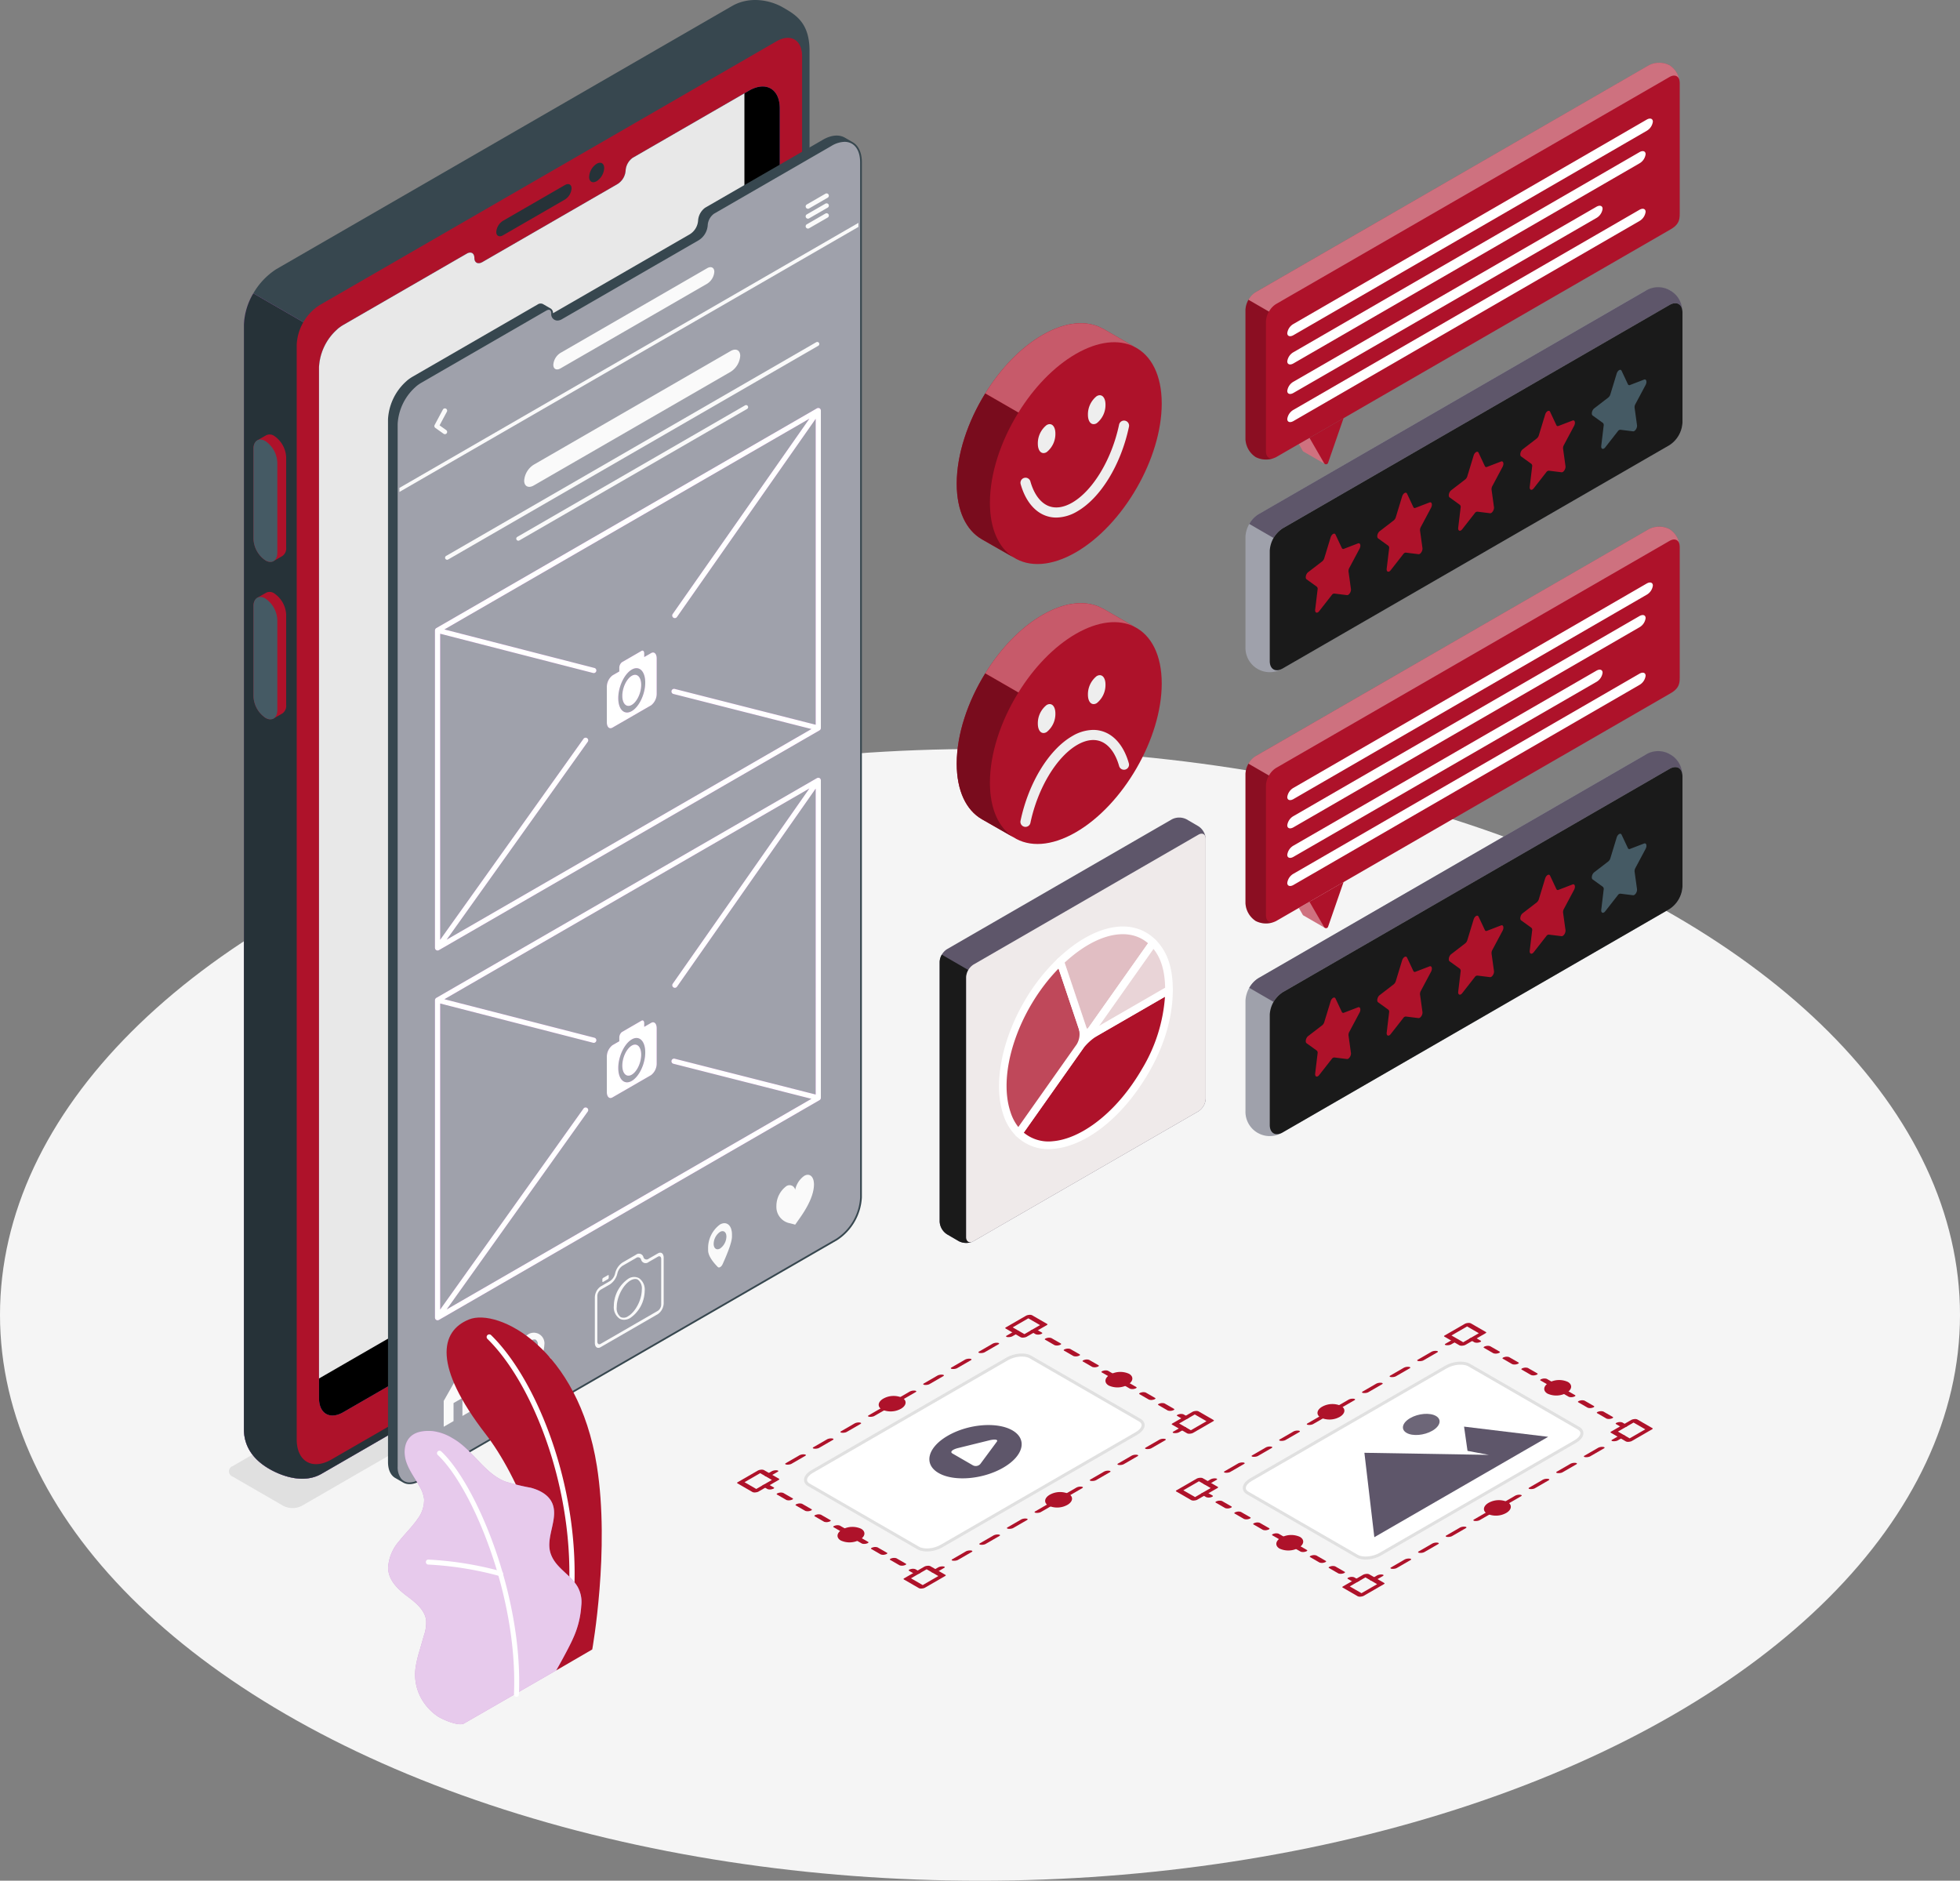 <svg xmlns="http://www.w3.org/2000/svg" width="469.017" height="450" viewBox="0 0 469.017 450"><rect x="0" y="0" width="469.017" height="450" fill="#808080" stroke="none"/><g id="enhanced_user_experience_icn" transform="translate(-423 -2826)"><ellipse id="Floor" cx="234.509" cy="135.394" rx="234.509" ry="135.394" transform="translate(423 3005.213)" fill="#f5f5f5"></ellipse><g id="Happy_Face" data-name="Happy Face" transform="translate(651.941 2903.335)"><g id="Group_20016" data-name="Group 20016"><g id="Group_20015" data-name="Group 20015"><path id="Path_12972" data-name="Path 12972" d="M288.186,98.57l-7.467-4.311H280.7l-.078-.046-.007.015c-3.713-2.1-8.8-1.788-14.445,1.47-5.276,3.041-10.089,8.116-13.716,13.988-4.194,6.762-6.832,14.592-6.832,21.609,0,6.545,2.29,11.141,6,13.291v.008l.023.008,7.582,4.33c3.745,2.388,9.031,2.176,14.9-1.21,11.351-6.554,20.554-22.493,20.555-35.6C294.677,105.3,292.18,100.594,288.186,98.57Z" transform="translate(-245.625 -92.9)" fill="#ae122a"></path><g id="Group_20014" data-name="Group 20014" transform="translate(0 0.002)"><path id="Path_12973" data-name="Path 12973" d="M259.078,148.59l-7.436-4.25-.023-.008v-.007c-3.706-2.148-5.994-6.746-5.994-13.291,0-7.017,2.637-14.842,6.831-21.6l7.933,4.575c-4.2,6.762-6.824,14.578-6.824,21.588C253.565,141.851,255.659,146.326,259.078,148.59Z" transform="translate(-245.625 -92.643)" fill="#790c1d"></path><path id="Path_12974" data-name="Path 12974" d="M287.928,98.485c-3.66-1.776-8.545-1.326-13.91,1.768-5.281,3.055-10.1,8.133-13.733,14.011l-7.933-4.575c3.629-5.878,8.444-10.949,13.717-13.989,5.637-3.257,10.731-3.567,14.446-1.474l.008-.015.077.047h.016Z" transform="translate(-245.52 -92.902)" fill="#c75a6a"></path></g></g></g><g id="Group_20019" data-name="Group 20019" transform="translate(15.245 17.233)"><g id="Group_20017" data-name="Group 20017" transform="translate(0 6.095)"><path id="Path_12975" data-name="Path 12975" d="M269.218,139.044a7.4,7.4,0,0,1-2.809-.546c-2.649-1.081-4.683-3.737-5.729-7.479a1.209,1.209,0,0,1,2.328-.651c.841,3.007,2.374,5.1,4.316,5.892,1.658.678,3.631.4,5.7-.793,4.954-2.861,9.46-10.352,11.21-18.638a1.209,1.209,0,1,1,2.365.5c-1.914,9.058-6.767,17-12.367,20.233A10.075,10.075,0,0,1,269.218,139.044Z" transform="translate(-260.635 -115.869)" fill="#eee"></path></g><g id="Group_20018" data-name="Group 20018" transform="translate(4.156)"><path id="Path_12976" data-name="Path 12976" d="M268.934,118.927a5.548,5.548,0,0,1-2.1,4.454c-1.162.67-2.1-.236-2.1-2.024a5.55,5.55,0,0,1,2.1-4.454C267.992,116.232,268.934,117.138,268.934,118.927Z" transform="translate(-264.727 -109.761)" fill="#eee"></path><path id="Path_12977" data-name="Path 12977" d="M280.736,112.113a5.551,5.551,0,0,1-2.1,4.454c-1.161.67-2.1-.236-2.1-2.024a5.553,5.553,0,0,1,2.1-4.454C279.794,109.418,280.736,110.324,280.736,112.113Z" transform="translate(-264.542 -109.867)" fill="#eee"></path></g></g></g><g id="Happy_Face-2" data-name="Happy Face" transform="translate(651.941 2970.317)"><g id="Group_20016-2" data-name="Group 20016"><g id="Group_20015-2" data-name="Group 20015"><path id="Path_12972-2" data-name="Path 12972" d="M288.186,98.57l-7.467-4.311H280.7l-.078-.046-.007.015c-3.713-2.1-8.8-1.788-14.445,1.47-5.276,3.041-10.089,8.116-13.716,13.988-4.194,6.762-6.832,14.592-6.832,21.609,0,6.545,2.29,11.141,6,13.291v.008l.023.008,7.582,4.33c3.745,2.388,9.031,2.176,14.9-1.21,11.351-6.554,20.554-22.493,20.555-35.6C294.677,105.3,292.18,100.594,288.186,98.57Z" transform="translate(-245.625 -92.9)" fill="#ae122a"></path><g id="Group_20014-2" data-name="Group 20014" transform="translate(0 0.002)"><path id="Path_12973-2" data-name="Path 12973" d="M259.078,148.59l-7.436-4.25-.023-.008v-.007c-3.706-2.148-5.994-6.746-5.994-13.291,0-7.017,2.637-14.842,6.831-21.6l7.933,4.575c-4.2,6.762-6.824,14.578-6.824,21.588C253.565,141.851,255.659,146.326,259.078,148.59Z" transform="translate(-245.625 -92.643)" fill="#790c1d"></path><path id="Path_12974-2" data-name="Path 12974" d="M287.928,98.485c-3.66-1.776-8.545-1.326-13.91,1.768-5.281,3.055-10.1,8.133-13.733,14.011l-7.933-4.575c3.629-5.878,8.444-10.949,13.717-13.989,5.637-3.257,10.731-3.567,14.446-1.474l.008-.015.077.047h.016Z" transform="translate(-245.52 -92.902)" fill="#c75a6a"></path></g></g></g><g id="Group_20019-2" data-name="Group 20019" transform="translate(15.245 17.233)"><g id="Group_20017-2" data-name="Group 20017" transform="translate(0 6.095)"><path id="Path_12975-2" data-name="Path 12975" d="M278.044,115.869a7.4,7.4,0,0,1,2.809.546c2.649,1.081,4.683,3.737,5.729,7.479a1.209,1.209,0,0,1-2.328.651c-.841-3.007-2.374-5.1-4.316-5.892-1.658-.678-3.631-.4-5.7.793-4.954,2.861-9.46,10.352-11.21,18.638a1.209,1.209,0,1,1-2.365-.5c1.914-9.058,6.767-17,12.367-20.233A10.075,10.075,0,0,1,278.044,115.869Z" transform="translate(-260.635 -108.869)" fill="#eee"></path></g><g id="Group_20018-2" data-name="Group 20018" transform="translate(4.156)"><path id="Path_12976-2" data-name="Path 12976" d="M268.934,118.927a5.548,5.548,0,0,1-2.1,4.454c-1.162.67-2.1-.236-2.1-2.024a5.55,5.55,0,0,1,2.1-4.454C267.992,116.232,268.934,117.138,268.934,118.927Z" transform="translate(-264.727 -109.761)" fill="#eee"></path><path id="Path_12977-2" data-name="Path 12977" d="M280.736,112.113a5.551,5.551,0,0,1-2.1,4.454c-1.161.67-2.1-.236-2.1-2.024a5.553,5.553,0,0,1,2.1-4.454C279.794,109.418,280.736,110.324,280.736,112.113Z" transform="translate(-264.542 -109.867)" fill="#eee"></path></g></g></g><g id="Chart" transform="translate(647.858 3021.619)"><g id="Group_20033" data-name="Group 20033"><path id="Path_12978" data-name="Path 12978" d="M303.523,279.647l-53.832,31.079a3.86,3.86,0,0,1-3.492,0l-2.848-1.661a3.859,3.859,0,0,1-1.746-3.025V243.88a3.857,3.857,0,0,1,1.746-3.024l53.832-31.079a3.86,3.86,0,0,1,3.492,0l2.848,1.661a3.86,3.86,0,0,1,1.746,3.024v62.16A3.863,3.863,0,0,1,303.523,279.647Z" transform="translate(-241.605 -209.36)" fill="#5e566a"></path><path id="Path_12979" data-name="Path 12979" d="M249.4,310.353a3.9,3.9,0,0,1-3.2-.137l-2.849-1.661a3.834,3.834,0,0,1-1.747-3.017V243.371a3.511,3.511,0,0,1,.513-1.718l6.342,3.682a3.52,3.52,0,0,0-.512,1.719v62.157C247.948,310.207,248.569,310.673,249.4,310.353Z" transform="translate(-241.605 -208.854)" fill="#1a1a1a"></path><path id="Path_12980" data-name="Path 12980" d="M303.425,279.587l-53.832,31.079c-.964.557-1.746.106-1.746-1.008V247.5a3.858,3.858,0,0,1,1.746-3.024l53.832-31.08c.965-.558,1.746-.106,1.746,1.008v62.16A3.863,3.863,0,0,1,303.425,279.587Z" transform="translate(-241.507 -209.301)" fill="#efeaea"></path><g id="Group_20032" data-name="Group 20032" transform="translate(14.206 26.066)"><g id="Group_20022" data-name="Group 20022" transform="translate(3.788 14.276)"><g id="Group_20021" data-name="Group 20021"><g id="Group_20020" data-name="Group 20020"><path id="Path_12981" data-name="Path 12981" d="M274.851,263.516l-14.63,20.719c6.454,6.53,18.885,1.626,27.767-10.954,5.33-7.547,8.2-15.695,8.2-23.3l-17.7,10.218A13.633,13.633,0,0,0,274.851,263.516Z" transform="translate(-259.307 -249.066)" fill="#ae122a" fill-rule="evenodd"></path><path id="Path_12983" data-name="Path 12983" d="M259.489,283.721,274.118,263h0a14.513,14.513,0,0,1,3.924-3.583l17.7-10.218a.915.915,0,0,1,1.371.792c0,7.842-2.895,16.084-8.362,23.829-5.876,8.322-13.429,13.625-20.2,14.184a10.905,10.905,0,0,1-8.96-3.116.914.914,0,0,1-.142-1.1C259.457,283.768,259.472,283.744,259.489,283.721ZM295.24,251.6,278.958,261a12.775,12.775,0,0,0-3.346,3.055l-14.169,20.066a9.246,9.246,0,0,0,6.952,2.061c6.15-.508,13.376-5.649,18.861-13.417q1.391-1.97,2.548-3.974A38.688,38.688,0,0,0,295.24,251.6Z" transform="translate(-259.321 -249.08)" fill="#fff"></path></g></g></g><g id="Group_20025" data-name="Group 20025" transform="translate(0 7.469)"><g id="Group_20024" data-name="Group 20024"><g id="Group_20023" data-name="Group 20023"><path id="Path_12984" data-name="Path 12984" d="M275.56,259.173l-5.34-15.9c-10.442,9.945-16.156,26.195-12.764,36.293a11.666,11.666,0,0,0,2.824,4.77l14.63-20.719A5.587,5.587,0,0,0,275.56,259.173Z" transform="translate(-255.578 -242.363)" fill="rgba(174,18,42,0.75)" fill-rule="evenodd"></path><path id="Path_12985" data-name="Path 12985" d="M269.6,242.63a.914.914,0,0,1,1.5.371l5.341,15.9a6.526,6.526,0,0,1-.771,5.266l-14.63,20.718a.914.914,0,0,1-1.4.115,12.618,12.618,0,0,1-3.041-5.12c-2.466-7.342-.275-17.842,4.985-26.954A46.159,46.159,0,0,1,269.6,242.63Zm4.574,20.478a4.687,4.687,0,0,0,.53-3.629h0l-4.873-14.507c-9.536,9.77-14.668,24.88-11.5,34.322a11.3,11.3,0,0,0,1.872,3.593Z" transform="translate(-255.591 -242.377)" fill="#fff"></path></g></g></g><g id="Group_20028" data-name="Group 20028" transform="translate(13.728)"><g id="Group_20027" data-name="Group 20027"><g id="Group_20026" data-name="Group 20026"><path id="Path_12986" data-name="Path 12986" d="M277.6,259.618l14.63-20.718c-5.163-5.225-13.873-3.463-22.226,4.493l5.34,15.9C275.791,260.608,276.8,260.756,277.6,259.618Z" transform="translate(-269.093 -235.01)" fill="rgba(174,18,42,0.2)" fill-rule="evenodd"></path><path id="Path_12988" data-name="Path 12988" d="M269.391,242.745c8.74-8.324,17.966-10.08,23.507-4.474a.913.913,0,0,1,.1,1.17l-14.63,20.719a2.052,2.052,0,0,1-3.871-.567l-5.34-15.9a.911.911,0,0,1,.237-.953Zm21.65-3.708c-4.75-4.093-12.449-2.322-19.966,4.634l5.154,15.341a1.627,1.627,0,0,0,.24.472c.039-.007.2-.091.4-.379Z" transform="translate(-269.107 -235.024)" fill="#fff"></path></g></g></g><g id="Group_20031" data-name="Group 20031" transform="translate(20.882 2.976)"><g id="Group_20030" data-name="Group 20030"><g id="Group_20029" data-name="Group 20029"><path id="Path_12989" data-name="Path 12989" d="M278.223,260.372l17.7-10.218c0-5.071-1.216-8.688-3.8-11.3l-14.63,20.718C276.691,260.71,277.017,261.068,278.223,260.372Z" transform="translate(-276.137 -237.94)" fill="rgba(174,18,42,0.1)" fill-rule="evenodd"></path><path id="Path_12991" data-name="Path 12991" d="M276.761,259.059l14.63-20.719a.916.916,0,0,1,1.4-.115c2.769,2.8,4.06,6.6,4.06,11.943a.916.916,0,0,1-.457.792l-17.7,10.217c-.381.22-1.541.89-2.25.113a1.5,1.5,0,0,1,.046-1.815C276.592,259.3,276.694,259.154,276.761,259.059Zm15.461-18.726L279.2,258.772l15.814-9.129C294.945,245.6,294.048,242.6,292.223,240.334Z" transform="translate(-276.152 -237.954)" fill="#fff"></path></g></g></g></g></g></g><g id="Group_20202" data-name="Group 20202"><g id="Group_20039" data-name="Group 20039" transform="translate(721.037 2894.84)"><path id="Path_13010" data-name="Path 13010" d="M415.313,85.2a6.644,6.644,0,0,0-6,.11l-92.559,53.44a6.843,6.843,0,0,0-3.1,5.363V170.5a5.817,5.817,0,0,0,8.905,5.141L415.12,122.2a6.843,6.843,0,0,0,3.1-5.363V90.452A6.638,6.638,0,0,0,415.313,85.2Z" transform="translate(-313.656 -84.536)" fill="#9fa1ab"></path><path id="Path_13011" data-name="Path 13011" d="M418.163,89.893c-.247-1.563-1.517-2.113-3.054-1.225l-38.585,22.273L322.55,142.1a6.439,6.439,0,0,0-2.195,2.314l-5.806-3.356a6.356,6.356,0,0,1,2.185-2.314L409.3,85.312a5.778,5.778,0,0,1,8.86,4.581Z" transform="translate(-313.642 -84.536)" fill="#5e566a"></path><path id="Path_13012" data-name="Path 13012" d="M319.375,147.409V173.8c0,1.974,1.386,2.775,3.1,1.788l92.56-53.439a6.843,6.843,0,0,0,3.1-5.363V90.4c0-1.974-1.386-2.775-3.1-1.788l-38.583,22.275-53.977,31.164A6.845,6.845,0,0,0,319.375,147.409Z" transform="translate(-313.566 -84.479)" fill="#1a1a1a"></path><g id="stars" transform="translate(14.423 19.652)"><path id="Path_13013" data-name="Path 13013" d="M334.978,142.7l1.511,3.213a.363.363,0,0,0,.494.193l3.381-1.3c.536-.206.751.549.363,1.279l-2.447,4.593a1.523,1.523,0,0,0-.188.881l.577,4.156c.092.66-.469,1.529-.95,1.469l-3.024-.374a.745.745,0,0,0-.609.352l-3.024,3.865c-.48.614-1.042.4-.951-.372l.578-4.822a.7.7,0,0,0-.188-.664l-2.447-1.767c-.388-.28-.175-1.284.363-1.7L331.8,149.1a1.554,1.554,0,0,0,.493-.762l1.512-4.957C334.043,142.593,334.737,142.192,334.978,142.7Z" transform="translate(-327.857 -103.28)" fill="#ae122a"></path><path id="Path_13014" data-name="Path 13014" d="M351.828,133.055l1.512,3.212a.36.36,0,0,0,.493.193l3.381-1.3c.536-.206.751.55.363,1.28l-2.447,4.592a1.525,1.525,0,0,0-.188.882l.577,4.156c.092.66-.469,1.528-.95,1.469l-3.024-.374a.743.743,0,0,0-.609.351l-3.024,3.866c-.48.614-1.042.394-.951-.372l.578-4.823a.7.7,0,0,0-.188-.663l-2.447-1.767c-.389-.28-.174-1.285.363-1.7l3.381-2.607a1.563,1.563,0,0,0,.493-.762l1.512-4.958C350.893,132.945,351.587,132.545,351.828,133.055Z" transform="translate(-327.593 -103.431)" fill="#ae122a"></path><path id="Path_13015" data-name="Path 13015" d="M368.678,123.408l1.511,3.212a.363.363,0,0,0,.494.193l3.38-1.3c.537-.206.752.55.364,1.28l-2.447,4.592a1.522,1.522,0,0,0-.188.881l.577,4.156c.092.66-.469,1.529-.95,1.469l-3.024-.374a.745.745,0,0,0-.609.352l-3.024,3.866c-.48.613-1.042.394-.951-.373l.578-4.822a.707.707,0,0,0-.188-.664l-2.447-1.767c-.389-.28-.174-1.284.363-1.7l3.381-2.606a1.561,1.561,0,0,0,.493-.763l1.512-4.957C367.743,123.3,368.438,122.9,368.678,123.408Z" transform="translate(-327.329 -103.582)" fill="#ae122a"></path><path id="Path_13016" data-name="Path 13016" d="M385.528,113.759l1.512,3.212a.36.36,0,0,0,.493.193l3.38-1.3c.537-.206.752.549.364,1.279l-2.447,4.592a1.527,1.527,0,0,0-.188.882l.577,4.156c.091.66-.469,1.529-.95,1.469l-3.024-.374a.744.744,0,0,0-.609.351l-3.024,3.866c-.48.614-1.042.394-.951-.372l.578-4.822a.7.7,0,0,0-.188-.664l-2.447-1.767c-.389-.28-.174-1.285.363-1.7l3.381-2.607a1.559,1.559,0,0,0,.493-.762l1.512-4.957C384.593,113.65,385.287,113.25,385.528,113.759Z" transform="translate(-327.065 -103.734)" fill="#ae122a"></path><path id="Path_13017" data-name="Path 13017" d="M402.378,104.113l1.511,3.212a.362.362,0,0,0,.494.193l3.38-1.3c.537-.206.752.55.364,1.28l-2.447,4.592a1.524,1.524,0,0,0-.188.882l.577,4.156c.092.659-.469,1.528-.95,1.469l-3.024-.375a.745.745,0,0,0-.609.352l-3.024,3.866c-.48.613-1.042.394-.951-.372l.578-4.823a.705.705,0,0,0-.188-.664l-2.447-1.766c-.389-.281-.174-1.285.363-1.7l3.381-2.606a1.562,1.562,0,0,0,.493-.763l1.512-4.957C401.443,104,402.137,103.6,402.378,104.113Z" transform="translate(-326.801 -103.885)" fill="#455a64"></path></g></g><g id="Group_20200" data-name="Group 20200" transform="translate(721.037 3005.84)"><path id="Path_13010-2" data-name="Path 13010" d="M415.313,85.2a6.644,6.644,0,0,0-6,.11l-92.559,53.44a6.843,6.843,0,0,0-3.1,5.363V170.5a5.817,5.817,0,0,0,8.905,5.141L415.12,122.2a6.843,6.843,0,0,0,3.1-5.363V90.452A6.638,6.638,0,0,0,415.313,85.2Z" transform="translate(-313.656 -84.536)" fill="#9fa1ab"></path><path id="Path_13011-2" data-name="Path 13011" d="M418.163,89.893c-.247-1.563-1.517-2.113-3.054-1.225l-38.585,22.273L322.55,142.1a6.439,6.439,0,0,0-2.195,2.314l-5.806-3.356a6.356,6.356,0,0,1,2.185-2.314L409.3,85.312a5.778,5.778,0,0,1,8.86,4.581Z" transform="translate(-313.642 -84.536)" fill="#5e566a"></path><path id="Path_13012-2" data-name="Path 13012" d="M319.375,147.409V173.8c0,1.974,1.386,2.775,3.1,1.788l92.56-53.439a6.843,6.843,0,0,0,3.1-5.363V90.4c0-1.974-1.386-2.775-3.1-1.788l-38.583,22.275-53.977,31.164A6.845,6.845,0,0,0,319.375,147.409Z" transform="translate(-313.566 -84.479)" fill="#1a1a1a"></path><g id="stars-2" data-name="stars" transform="translate(14.423 19.652)"><path id="Path_13013-2" data-name="Path 13013" d="M334.978,142.7l1.511,3.213a.363.363,0,0,0,.494.193l3.381-1.3c.536-.206.751.549.363,1.279l-2.447,4.593a1.523,1.523,0,0,0-.188.881l.577,4.156c.092.66-.469,1.529-.95,1.469l-3.024-.374a.745.745,0,0,0-.609.352l-3.024,3.865c-.48.614-1.042.4-.951-.372l.578-4.822a.7.7,0,0,0-.188-.664l-2.447-1.767c-.388-.28-.175-1.284.363-1.7L331.8,149.1a1.554,1.554,0,0,0,.493-.762l1.512-4.957C334.043,142.593,334.737,142.192,334.978,142.7Z" transform="translate(-327.857 -103.28)" fill="#ae122a"></path><path id="Path_13014-2" data-name="Path 13014" d="M351.828,133.055l1.512,3.212a.36.36,0,0,0,.493.193l3.381-1.3c.536-.206.751.55.363,1.28l-2.447,4.592a1.525,1.525,0,0,0-.188.882l.577,4.156c.092.66-.469,1.528-.95,1.469l-3.024-.374a.743.743,0,0,0-.609.351l-3.024,3.866c-.48.614-1.042.394-.951-.372l.578-4.823a.7.7,0,0,0-.188-.663l-2.447-1.767c-.389-.28-.174-1.285.363-1.7l3.381-2.607a1.563,1.563,0,0,0,.493-.762l1.512-4.958C350.893,132.945,351.587,132.545,351.828,133.055Z" transform="translate(-327.593 -103.431)" fill="#ae122a"></path><path id="Path_13015-2" data-name="Path 13015" d="M368.678,123.408l1.511,3.212a.363.363,0,0,0,.494.193l3.38-1.3c.537-.206.752.55.364,1.28l-2.447,4.592a1.522,1.522,0,0,0-.188.881l.577,4.156c.092.66-.469,1.529-.95,1.469l-3.024-.374a.745.745,0,0,0-.609.352l-3.024,3.866c-.48.613-1.042.394-.951-.373l.578-4.822a.707.707,0,0,0-.188-.664l-2.447-1.767c-.389-.28-.174-1.284.363-1.7l3.381-2.606a1.561,1.561,0,0,0,.493-.763l1.512-4.957C367.743,123.3,368.438,122.9,368.678,123.408Z" transform="translate(-327.329 -103.582)" fill="#ae122a"></path><path id="Path_13016-2" data-name="Path 13016" d="M385.528,113.759l1.512,3.212a.36.36,0,0,0,.493.193l3.38-1.3c.537-.206.752.549.364,1.279l-2.447,4.592a1.527,1.527,0,0,0-.188.882l.577,4.156c.091.66-.469,1.529-.95,1.469l-3.024-.374a.744.744,0,0,0-.609.351l-3.024,3.866c-.48.614-1.042.394-.951-.372l.578-4.822a.7.7,0,0,0-.188-.664l-2.447-1.767c-.389-.28-.174-1.285.363-1.7l3.381-2.607a1.559,1.559,0,0,0,.493-.762l1.512-4.957C384.593,113.65,385.287,113.25,385.528,113.759Z" transform="translate(-327.065 -103.734)" fill="#ae122a"></path><path id="Path_13017-2" data-name="Path 13017" d="M402.378,104.113l1.511,3.212a.362.362,0,0,0,.494.193l3.38-1.3c.537-.206.752.55.364,1.28l-2.447,4.592a1.524,1.524,0,0,0-.188.882l.577,4.156c.092.659-.469,1.528-.95,1.469l-3.024-.375a.745.745,0,0,0-.609.352l-3.024,3.866c-.48.613-1.042.394-.951-.372l.578-4.823a.705.705,0,0,0-.188-.664l-2.447-1.766c-.389-.281-.174-1.285.363-1.7l3.381-2.606a1.562,1.562,0,0,0,.493-.763l1.512-4.957C401.443,104,402.137,103.6,402.378,104.113Z" transform="translate(-326.801 -103.885)" fill="#455a64"></path></g></g><g id="Group_20043" data-name="Group 20043" transform="translate(721.037 2841.01)"><g id="Group_20041" data-name="Group 20041"><g id="Group_20040" data-name="Group 20040" transform="translate(12.765 89.5)"><path id="Path_13018" data-name="Path 13018" d="M332.459,126.157l-5.065-2.926a.484.484,0,0,1-.238-.21l-.932-1.627,3.007-1.738-.091.266Z" transform="translate(-326.224 -119.656)" fill="#cf717f"></path></g><path id="Path_13020" data-name="Path 13020" d="M328.734,119.973l3.506,6.073a.523.523,0,0,0,.947-.089l3.706-10.7Z" transform="translate(-313.42 -30.225)" fill="#ae122a"></path><path id="Path_13021" data-name="Path 13021" d="M417.57,36.365a5.417,5.417,0,0,0-2.45-4.243h0a5.415,5.415,0,0,0-4.9,0l-94.113,54.3a5.417,5.417,0,0,0-2.45,4.243v30.986a5.414,5.414,0,0,0,2.45,4.243h0a5.415,5.415,0,0,0,4.9,0l94.342-54.469c2.2-1.254,2.221-2.514,2.221-4.077Z" transform="translate(-313.656 -31.536)" fill="#ae122a"></path><path id="Path_13022" data-name="Path 13022" d="M313.656,120.778a5.414,5.414,0,0,0,2.45,4.243h0a5.478,5.478,0,0,0,4.481.205c-1.153.436-2.031-.222-2.031-1.62V92.622a5.012,5.012,0,0,1,.717-2.414l-4.9-2.83a5,5,0,0,0-.718,2.414Z" transform="translate(-313.656 -30.662)" opacity="0.2"></path><path id="Path_13023" data-name="Path 13023" d="M417.479,35.67c-.286-1.04-1.234-1.371-2.367-.72L320.994,89.256a4.859,4.859,0,0,0-1.726,1.828l-4.9-2.827a4.935,4.935,0,0,1,1.725-1.828L410.2,32.123a5.449,5.449,0,0,1,4.9,0l.006,0A5.4,5.4,0,0,1,417.479,35.67Z" transform="translate(-313.645 -31.536)" fill="#fff" opacity="0.4"></path></g><g id="Group_20042" data-name="Group 20042" transform="translate(10 13.365)"><path id="Path_13024" data-name="Path 13024" d="M324.987,93.832,409.5,44.946c.821-.473,1.485-.257,1.485.482a2.971,2.971,0,0,1-1.485,2.2L324.987,96.512c-.82.473-1.485.257-1.485-.483A2.974,2.974,0,0,1,324.987,93.832Z" transform="translate(-323.502 -44.695)" fill="#fff"></path><path id="Path_13025" data-name="Path 13025" d="M324.987,107.329l72.483-41.85c.821-.473,1.485-.257,1.485.483a2.97,2.97,0,0,1-1.485,2.2l-72.483,41.85c-.82.473-1.485.257-1.485-.483A2.972,2.972,0,0,1,324.987,107.329Z" transform="translate(-323.502 -44.374)" fill="#fff"></path><path id="Path_13026" data-name="Path 13026" d="M324.987,114.046l82.78-47.854c.82-.473,1.484-.257,1.484.483a2.972,2.972,0,0,1-1.484,2.2l-82.78,47.853c-.82.473-1.485.257-1.485-.482A2.974,2.974,0,0,1,324.987,114.046Z" transform="translate(-323.502 -44.362)" fill="#fff"></path><path id="Path_13027" data-name="Path 13027" d="M324.987,100.467l82.78-47.853c.82-.474,1.484-.258,1.484.482a2.972,2.972,0,0,1-1.484,2.2l-82.78,47.853c-.82.473-1.485.258-1.485-.482A2.976,2.976,0,0,1,324.987,100.467Z" transform="translate(-323.502 -44.575)" fill="#fff"></path></g></g><g id="Group_20201" data-name="Group 20201" transform="translate(721.037 2952.01)"><g id="Group_20041-2" data-name="Group 20041"><g id="Group_20040-2" data-name="Group 20040" transform="translate(12.765 89.5)"><path id="Path_13018-2" data-name="Path 13018" d="M332.459,126.157l-5.065-2.926a.484.484,0,0,1-.238-.21l-.932-1.627,3.007-1.738-.091.266Z" transform="translate(-326.224 -119.656)" fill="#cf717f"></path></g><path id="Path_13020-2" data-name="Path 13020" d="M328.734,119.973l3.506,6.073a.523.523,0,0,0,.947-.089l3.706-10.7Z" transform="translate(-313.42 -30.225)" fill="#ae122a"></path><path id="Path_13021-2" data-name="Path 13021" d="M417.57,36.365a5.417,5.417,0,0,0-2.45-4.243h0a5.415,5.415,0,0,0-4.9,0l-94.113,54.3a5.417,5.417,0,0,0-2.45,4.243v30.986a5.414,5.414,0,0,0,2.45,4.243h0a5.415,5.415,0,0,0,4.9,0l94.342-54.469c2.2-1.254,2.221-2.514,2.221-4.077Z" transform="translate(-313.656 -31.536)" fill="#ae122a"></path><path id="Path_13022-2" data-name="Path 13022" d="M313.656,120.778a5.414,5.414,0,0,0,2.45,4.243h0a5.478,5.478,0,0,0,4.481.205c-1.153.436-2.031-.222-2.031-1.62V92.622a5.012,5.012,0,0,1,.717-2.414l-4.9-2.83a5,5,0,0,0-.718,2.414Z" transform="translate(-313.656 -30.662)" opacity="0.2"></path><path id="Path_13023-2" data-name="Path 13023" d="M417.479,35.67c-.286-1.04-1.234-1.371-2.367-.72L320.994,89.256a4.859,4.859,0,0,0-1.726,1.828l-4.9-2.827a4.935,4.935,0,0,1,1.725-1.828L410.2,32.123a5.449,5.449,0,0,1,4.9,0l.006,0A5.4,5.4,0,0,1,417.479,35.67Z" transform="translate(-313.645 -31.536)" fill="#fff" opacity="0.4"></path></g><g id="Group_20042-2" data-name="Group 20042" transform="translate(10 13.365)"><path id="Path_13024-2" data-name="Path 13024" d="M324.987,93.832,409.5,44.946c.821-.473,1.485-.257,1.485.482a2.971,2.971,0,0,1-1.485,2.2L324.987,96.512c-.82.473-1.485.257-1.485-.483A2.974,2.974,0,0,1,324.987,93.832Z" transform="translate(-323.502 -44.695)" fill="#fff"></path><path id="Path_13025-2" data-name="Path 13025" d="M324.987,107.329l72.483-41.85c.821-.473,1.485-.257,1.485.483a2.97,2.97,0,0,1-1.485,2.2l-72.483,41.85c-.82.473-1.485.257-1.485-.483A2.972,2.972,0,0,1,324.987,107.329Z" transform="translate(-323.502 -44.374)" fill="#fff"></path><path id="Path_13026-2" data-name="Path 13026" d="M324.987,114.046l82.78-47.854c.82-.473,1.484-.257,1.484.483a2.972,2.972,0,0,1-1.484,2.2l-82.78,47.853c-.82.473-1.485.257-1.485-.482A2.974,2.974,0,0,1,324.987,114.046Z" transform="translate(-323.502 -44.362)" fill="#fff"></path><path id="Path_13027-2" data-name="Path 13027" d="M324.987,100.467l82.78-47.853c.82-.474,1.484-.258,1.484.482a2.972,2.972,0,0,1-1.484,2.2l-82.78,47.853c-.82.473-1.485.258-1.485-.482A2.976,2.976,0,0,1,324.987,100.467Z" transform="translate(-323.502 -44.575)" fill="#fff"></path></g></g></g><path id="Shadow" d="M75.072,365.778l12.1,6.989a4.862,4.862,0,0,0,4.4,0l123.5-71.3a1.34,1.34,0,0,0,0-2.539l-12.106-6.99a4.865,4.865,0,0,0-4.4,0l-123.5,71.3A1.34,1.34,0,0,0,75.072,365.778Z" transform="translate(403.631 2813.544)" fill="#e0e0e0"></path><g id="Image" transform="translate(704.383 3142.546)"><path id="Path_13070" data-name="Path 13070" d="M395.1,383.622l46.723-26.977c1.734-1,2.085-2.42.785-3.171L416.4,338.342c-1.3-.751-3.76-.547-5.494.453l-46.724,26.977c-1.733,1-2.084,2.42-.784,3.171l26.209,15.132C390.907,384.826,393.366,384.623,395.1,383.622Z" transform="translate(-346.236 -328.274)" fill="#fff" stroke="#e0e0e0" stroke-width="0.728"></path><path id="Path_13071" data-name="Path 13071" d="M393.278,379.3l41.6-24.019-20.128-2.438.828,5.8,5.1.961-29.775-.5Z" transform="translate(-345.792 -328.04)" fill="#5e566a"></path><path id="Path_13072" data-name="Path 13072" d="M401.733,350.844c-1.938,1.119-2.331,2.708-.878,3.547s4.2.612,6.143-.507,2.331-2.707.878-3.546S403.672,349.724,401.733,350.844Z" transform="translate(-345.65 -328.087)" fill="#5e566a" opacity="0.9"></path><g id="Group_20118" data-name="Group 20118"><g id="Group_20097" data-name="Group 20097" transform="translate(6.64 3.862)"><g id="Group_20094" data-name="Group 20094" transform="translate(0 33.324)"><path id="Path_13073" data-name="Path 13073" d="M354.206,366.428a2.4,2.4,0,0,1-.825.069c-.376-.044-.469-.2-.208-.351l1.57-.906a2.234,2.234,0,0,1,1.152-.194c.376.044.469.2.208.351l-1.57.906A1.35,1.35,0,0,1,354.206,366.428Z" transform="translate(-353.025 -365.036)" fill="#ae122a"></path></g><g id="Group_20095" data-name="Group 20095" transform="translate(4.873 2.812)"><path id="Path_13074" data-name="Path 13074" d="M359,364.086a2.373,2.373,0,0,1-.825.068c-.376-.043-.469-.2-.208-.35l3.3-1.907a2.242,2.242,0,0,1,1.152-.193c.376.044.469.2.208.35l-3.3,1.907A1.36,1.36,0,0,1,359,364.086Zm6.607-3.814a2.428,2.428,0,0,1-.826.068c-.375-.044-.468-.2-.208-.35l3.3-1.907a2.224,2.224,0,0,1,1.152-.193c.376.044.469.2.209.35l-3.3,1.907A1.412,1.412,0,0,1,365.611,360.272Zm6.606-3.814a2.425,2.425,0,0,1-.825.068c-.376-.044-.469-.2-.208-.35l3.3-1.907a2.235,2.235,0,0,1,1.152-.194c.376.044.468.2.208.351l-3.3,1.906A1.438,1.438,0,0,1,372.217,356.458Zm6.606-3.815a2.4,2.4,0,0,1-.825.069c-.376-.044-.469-.2-.208-.351l3.3-1.906a2.224,2.224,0,0,1,1.152-.193c.376.043.469.2.208.35l-3.3,1.906A1.351,1.351,0,0,1,378.823,352.643Zm6.6-3.813a2.423,2.423,0,0,1-.825.068c-.376-.044-.469-.2-.208-.35l3.3-1.907a2.228,2.228,0,0,1,1.152-.193c.376.044.469.2.208.35l-3.3,1.907A1.4,1.4,0,0,1,385.428,348.83Zm6.607-3.814a2.424,2.424,0,0,1-.825.068c-.376-.044-.469-.2-.208-.351l3.3-1.906a2.241,2.241,0,0,1,1.151-.194c.376.044.469.2.209.351l-3.3,1.907A1.488,1.488,0,0,1,392.034,345.017Zm6.606-3.815a2.375,2.375,0,0,1-.825.068c-.376-.043-.469-.2-.208-.35l3.3-1.907a2.241,2.241,0,0,1,1.152-.193c.375.044.469.2.208.35l-3.3,1.907A1.392,1.392,0,0,1,398.64,341.2Zm6.606-3.814a2.423,2.423,0,0,1-.825.068c-.376-.044-.469-.2-.208-.35l3.3-1.907a2.235,2.235,0,0,1,1.152-.193c.376.044.469.2.208.35l-3.3,1.907A1.4,1.4,0,0,1,405.246,337.388Z" transform="translate(-357.823 -334.994)" fill="#ae122a"></path></g><g id="Group_20096" data-name="Group 20096" transform="translate(57.723)"><path id="Path_13075" data-name="Path 13075" d="M411.038,333.617a2.4,2.4,0,0,1-.825.068c-.375-.043-.468-.2-.208-.35l1.568-.906a2.223,2.223,0,0,1,1.152-.193c.376.044.468.2.208.35l-1.568.906A1.369,1.369,0,0,1,411.038,333.617Z" transform="translate(-409.858 -332.225)" fill="#ae122a"></path></g></g><g id="Group_20101" data-name="Group 20101" transform="translate(6.037 40.533)"><g id="Group_20098" data-name="Group 20098" transform="translate(35.033 20.225)"><path id="Path_13076" data-name="Path 13076" d="M389.282,389.41a1.818,1.818,0,0,1-1.1-.007L387,388.723c-.2-.113-.018-.292.4-.4a1.822,1.822,0,0,1,1.1.007l1.177.68C389.871,389.123,389.695,389.3,389.282,389.41Z" transform="translate(-386.925 -388.244)" fill="#ae122a"></path></g><g id="Group_20099" data-name="Group 20099" transform="translate(3.434 1.982)"><path id="Path_13077" data-name="Path 13077" d="M386.335,387.709a1.823,1.823,0,0,1-1.1-.007l-2.257-1.3c-.2-.113-.018-.291.394-.4a1.826,1.826,0,0,1,1.1.007l2.257,1.3C386.925,387.421,386.748,387.6,386.335,387.709Zm-4.514-2.606a1.816,1.816,0,0,1-1.1-.008l-2.257-1.3c-.2-.113-.018-.293.394-.4a1.825,1.825,0,0,1,1.1.007l2.257,1.3C382.41,384.815,382.233,384.994,381.821,385.1Zm-4.514-2.606a1.818,1.818,0,0,1-1.1-.007l-2.258-1.3c-.2-.112-.018-.291.4-.4a1.814,1.814,0,0,1,1.1.007l2.258,1.3C377.9,382.209,377.72,382.389,377.307,382.5Zm-4.515-2.606a1.814,1.814,0,0,1-1.1-.007l-2.259-1.3c-.2-.112-.018-.291.394-.4a1.818,1.818,0,0,1,1.1.007l2.259,1.3C373.383,379.6,373.206,379.782,372.793,379.89Zm-4.516-2.605a1.824,1.824,0,0,1-1.1-.008l-2.257-1.3c-.2-.113-.018-.291.394-.4a1.824,1.824,0,0,1,1.1.008l2.257,1.3C368.866,377,368.69,377.176,368.277,377.285Zm-4.514-2.606a1.826,1.826,0,0,1-1.1-.007l-2.258-1.3c-.2-.113-.018-.292.4-.4a1.821,1.821,0,0,1,1.1.008l2.258,1.3C364.353,374.391,364.176,374.57,363.764,374.679Zm-4.515-2.606a1.824,1.824,0,0,1-1.1-.008l-2.256-1.3c-.2-.113-.018-.292.394-.4a1.818,1.818,0,0,1,1.1.007l2.257,1.3C359.839,371.785,359.661,371.964,359.249,372.073Z" transform="translate(-355.813 -370.283)" fill="#ae122a"></path></g><g id="Group_20100" data-name="Group 20100"><path id="Path_13078" data-name="Path 13078" d="M354.788,369.5a1.814,1.814,0,0,1-1.1-.007l-1.177-.679c-.2-.113-.018-.293.394-.4a1.826,1.826,0,0,1,1.1.007l1.177.679C355.378,369.21,355.2,369.389,354.788,369.5Z" transform="translate(-352.432 -368.331)" fill="#ae122a"></path></g></g><g id="Group_20105" data-name="Group 20105" transform="translate(46.47 26.83)"><g id="Group_20102" data-name="Group 20102" transform="translate(57.768)"><path id="Path_13079" data-name="Path 13079" d="M450.3,356.232a2.423,2.423,0,0,1-.825.068c-.375-.044-.468-.2-.208-.351l1.57-.906a2.218,2.218,0,0,1,1.152-.193c.376.043.469.2.208.35l-1.57.906A1.391,1.391,0,0,1,450.3,356.232Z" transform="translate(-449.119 -354.839)" fill="#ae122a"></path></g><g id="Group_20103" data-name="Group 20103" transform="translate(4.877 2.815)"><path id="Path_13080" data-name="Path 13080" d="M398.223,386.726a2.4,2.4,0,0,1-.825.068c-.376-.044-.468-.2-.208-.35l3.3-1.908a2.223,2.223,0,0,1,1.152-.193c.376.044.468.2.208.35l-3.3,1.908A1.369,1.369,0,0,1,398.223,386.726Zm6.611-3.817a2.4,2.4,0,0,1-.826.068c-.375-.044-.468-.2-.208-.35l3.306-1.908a2.222,2.222,0,0,1,1.152-.193c.376.043.469.2.208.35l-3.306,1.908A1.366,1.366,0,0,1,404.834,382.909Zm6.611-3.817a2.422,2.422,0,0,1-.825.068c-.375-.044-.468-.2-.208-.35l3.306-1.909a2.242,2.242,0,0,1,1.152-.193c.376.044.469.2.208.35l-3.306,1.909A1.367,1.367,0,0,1,411.445,379.092Zm6.613-3.817a2.4,2.4,0,0,1-.824.067c-.377-.043-.469-.2-.209-.35l3.3-1.908a2.2,2.2,0,0,1,1.15-.193c.377.043.469.2.209.349l-3.3,1.909A1.448,1.448,0,0,1,418.058,375.275Zm6.611-3.818a2.425,2.425,0,0,1-.825.068c-.376-.044-.469-.2-.208-.351l3.306-1.908a2.233,2.233,0,0,1,1.152-.193c.375.044.469.2.208.35L425,371.332A1.448,1.448,0,0,1,424.669,371.457Zm6.612-3.818a2.4,2.4,0,0,1-.825.068c-.376-.043-.468-.2-.208-.35l3.3-1.908a2.222,2.222,0,0,1,1.152-.193c.376.044.468.2.208.35l-3.3,1.908A1.384,1.384,0,0,1,431.281,367.64Zm6.61-3.817a2.4,2.4,0,0,1-.825.069c-.376-.044-.469-.2-.208-.351l3.306-1.908a2.235,2.235,0,0,1,1.152-.193c.376.043.469.2.208.35l-3.306,1.908A1.359,1.359,0,0,1,437.891,363.823Zm6.612-3.817a2.424,2.424,0,0,1-.825.068c-.375-.044-.469-.2-.208-.35l3.306-1.908a2.228,2.228,0,0,1,1.152-.194c.376.044.469.2.208.351l-3.306,1.908A1.366,1.366,0,0,1,444.5,360.006Z" transform="translate(-397.043 -357.61)" fill="#ae122a"></path></g><g id="Group_20104" data-name="Group 20104" transform="translate(0 33.352)"><path id="Path_13081" data-name="Path 13081" d="M393.422,389.07a2.424,2.424,0,0,1-.825.068c-.376-.044-.469-.2-.208-.35l1.57-.907a2.221,2.221,0,0,1,1.152-.193c.376.044.469.2.208.35l-1.57.907A1.441,1.441,0,0,1,393.422,389.07Z" transform="translate(-392.241 -387.677)" fill="#ae122a"></path></g></g><g id="Group_20109" data-name="Group 20109" transform="translate(70.204 3.486)"><g id="Group_20106" data-name="Group 20106"><path id="Path_13082" data-name="Path 13082" d="M417.967,333.021a1.825,1.825,0,0,1-1.1-.007l-1.177-.679c-.2-.113-.018-.293.394-.4a1.818,1.818,0,0,1,1.1.007l1.177.68C418.556,332.734,418.38,332.912,417.967,333.021Z" transform="translate(-415.61 -331.855)" fill="#ae122a"></path></g><g id="Group_20107" data-name="Group 20107" transform="translate(3.434 1.983)"><path id="Path_13083" data-name="Path 13083" d="M449.513,351.233a1.816,1.816,0,0,1-1.1-.008l-2.257-1.3c-.2-.113-.018-.292.394-.4a1.816,1.816,0,0,1,1.1.008l2.257,1.3C450.1,350.945,449.926,351.124,449.513,351.233ZM445,348.626a1.813,1.813,0,0,1-1.1-.008l-2.257-1.3c-.195-.113-.018-.293.394-.4a1.817,1.817,0,0,1,1.1.007l2.257,1.3C445.588,348.339,445.411,348.518,445,348.626Zm-4.513-2.606a1.826,1.826,0,0,1-1.1-.007l-2.258-1.3c-.195-.112-.018-.292.4-.4a1.814,1.814,0,0,1,1.1.007l2.258,1.3C441.074,345.733,440.9,345.913,440.485,346.02Zm-4.515-2.606a1.826,1.826,0,0,1-1.1-.007l-2.258-1.3c-.2-.113-.018-.292.394-.4a1.824,1.824,0,0,1,1.1.008l2.258,1.3C436.56,343.127,436.384,343.305,435.971,343.414Zm-4.516-2.606a1.817,1.817,0,0,1-1.1-.007l-2.257-1.3c-.195-.113-.018-.292.394-.4a1.824,1.824,0,0,1,1.1.008l2.257,1.3C432.044,340.52,431.868,340.7,431.455,340.808Zm-4.514-2.605a1.816,1.816,0,0,1-1.1-.008l-2.257-1.3c-.195-.113-.018-.292.4-.4a1.814,1.814,0,0,1,1.1.007l2.257,1.3C427.531,337.915,427.354,338.094,426.942,338.2Zm-4.515-2.606a1.821,1.821,0,0,1-1.1-.008l-2.257-1.3c-.2-.113-.019-.292.394-.4a1.818,1.818,0,0,1,1.1.007l2.257,1.3C423.017,335.309,422.84,335.488,422.427,335.6Z" transform="translate(-418.991 -333.807)" fill="#ae122a"></path></g><g id="Group_20108" data-name="Group 20108" transform="translate(35.032 20.225)"><path id="Path_13084" data-name="Path 13084" d="M452.459,352.934a1.816,1.816,0,0,1-1.1-.008l-1.177-.679c-.195-.113-.018-.292.4-.4a1.821,1.821,0,0,1,1.1.008l1.177.679C453.048,352.647,452.872,352.825,452.459,352.934Z" transform="translate(-450.102 -351.768)" fill="#ae122a"></path></g></g><g id="Group_20110" data-name="Group 20110" transform="translate(64.168)"><path id="Path_13085" data-name="Path 13085" d="M414.468,333.789a2.521,2.521,0,0,1-.421.071,1.338,1.338,0,0,1-.679-.078l-3.622-2.091c-.126-.073-.1-.178.068-.275l4.828-2.788a1.944,1.944,0,0,1,.748-.2,1.329,1.329,0,0,1,.68.078l3.622,2.091c.126.073.1.178-.068.275l-4.829,2.788A1.377,1.377,0,0,1,414.468,333.789Zm-3.023-2.373,2.806,1.62,3.742-2.161-2.806-1.62Z" transform="translate(-409.667 -328.423)" fill="#ae122a"></path></g><g id="Group_20111" data-name="Group 20111" transform="translate(103.999 22.996)"><path id="Path_13086" data-name="Path 13086" d="M453.684,356.43a2.417,2.417,0,0,1-.42.071,1.326,1.326,0,0,1-.679-.078l-3.622-2.091c-.126-.072-.1-.177.068-.274l4.828-2.789a1.962,1.962,0,0,1,.747-.2,1.34,1.34,0,0,1,.68.078l3.622,2.091c.126.073.1.178-.068.275l-4.829,2.788A1.336,1.336,0,0,1,453.684,356.43Zm-3.023-2.373,2.806,1.62,3.742-2.16L454.4,351.9Z" transform="translate(-448.883 -351.064)" fill="#ae122a"></path></g><g id="Group_20112" data-name="Group 20112" transform="translate(0 37.047)"><path id="Path_13087" data-name="Path 13087" d="M351.291,370.265a2.554,2.554,0,0,1-.422.071,1.337,1.337,0,0,1-.679-.078l-3.623-2.091c-.126-.073-.1-.178.068-.275l4.829-2.788a1.963,1.963,0,0,1,.748-.2,1.34,1.34,0,0,1,.681.078l3.622,2.091c.126.073.1.178-.068.275l-4.829,2.788A1.387,1.387,0,0,1,351.291,370.265Zm-3.025-2.374,2.807,1.621,3.742-2.16-2.806-1.621Z" transform="translate(-346.488 -364.899)" fill="#ae122a"></path></g><g id="Group_20113" data-name="Group 20113" transform="translate(39.83 60.043)"><path id="Path_13088" data-name="Path 13088" d="M390.507,392.907a2.554,2.554,0,0,1-.422.071,1.336,1.336,0,0,1-.679-.079l-3.623-2.091c-.126-.073-.1-.178.068-.275l4.829-2.788a1.962,1.962,0,0,1,.748-.2,1.328,1.328,0,0,1,.68.079l3.622,2.091c.126.072.1.177-.068.274l-4.829,2.788A1.384,1.384,0,0,1,390.507,392.907Zm-3.025-2.374,2.807,1.62,3.742-2.16-2.806-1.62Z" transform="translate(-385.704 -387.54)" fill="#ae122a"></path></g><g id="Group_20114" data-name="Group 20114" transform="translate(88.149 13.652)"><path id="Path_13089" data-name="Path 13089" d="M438.926,342.317c1.163.671,1.018,1.844-.325,2.619a5.04,5.04,0,0,1-4.538.188c-1.163-.671-1.018-1.844.326-2.619A5.044,5.044,0,0,1,438.926,342.317Z" transform="translate(-433.278 -341.864)" fill="#ae122a"></path></g><g id="Group_20115" data-name="Group 20115" transform="translate(33.887 19.397)"><path id="Path_13090" data-name="Path 13090" d="M385.5,347.974c1.164.672,1.018,1.845-.325,2.62a5.046,5.046,0,0,1-4.538.188c-1.163-.671-1.018-1.844.326-2.619A5.041,5.041,0,0,1,385.5,347.974Z" transform="translate(-379.853 -347.521)" fill="#ae122a"></path></g><g id="Group_20116" data-name="Group 20116" transform="translate(73.717 42.394)"><path id="Path_13091" data-name="Path 13091" d="M424.718,370.616c1.163.671,1.017,1.844-.326,2.62a5.046,5.046,0,0,1-4.538.188c-1.163-.671-1.018-1.844.326-2.62A5.046,5.046,0,0,1,424.718,370.616Z" transform="translate(-419.069 -370.163)" fill="#ae122a"></path></g><g id="Group_20117" data-name="Group 20117" transform="translate(24.033 50.731)"><path id="Path_13092" data-name="Path 13092" d="M375.8,378.825c1.163.671,1.018,1.844-.326,2.619a5.037,5.037,0,0,1-4.537.188c-1.163-.671-1.018-1.844.326-2.619A5.044,5.044,0,0,1,375.8,378.825Z" transform="translate(-370.151 -378.372)" fill="#ae122a"></path></g></g></g><g id="Image-2" data-name="Image" transform="translate(599.383 3140.606)"><path id="Path_13070-2" data-name="Path 13070" d="M395.1,383.622l46.723-26.977c1.734-1,2.085-2.42.785-3.171L416.4,338.342c-1.3-.751-3.76-.547-5.494.453l-46.724,26.977c-1.733,1-2.084,2.42-.784,3.171l26.209,15.132C390.907,384.826,393.366,384.623,395.1,383.622Z" transform="translate(-346.236 -328.274)" fill="#fff" stroke="#e0e0e0" stroke-width="0.728"></path><g id="Group_20118-2" data-name="Group 20118"><g id="Group_20097-2" data-name="Group 20097" transform="translate(6.64 3.862)"><g id="Group_20094-2" data-name="Group 20094" transform="translate(0 33.324)"><path id="Path_13073-2" data-name="Path 13073" d="M354.206,366.428a2.4,2.4,0,0,1-.825.069c-.376-.044-.469-.2-.208-.351l1.57-.906a2.234,2.234,0,0,1,1.152-.194c.376.044.469.2.208.351l-1.57.906A1.35,1.35,0,0,1,354.206,366.428Z" transform="translate(-353.025 -365.036)" fill="#ae122a"></path></g><g id="Group_20095-2" data-name="Group 20095" transform="translate(4.873 2.812)"><path id="Path_13074-2" data-name="Path 13074" d="M359,364.086a2.373,2.373,0,0,1-.825.068c-.376-.043-.469-.2-.208-.35l3.3-1.907a2.242,2.242,0,0,1,1.152-.193c.376.044.469.2.208.35l-3.3,1.907A1.36,1.36,0,0,1,359,364.086Zm6.607-3.814a2.428,2.428,0,0,1-.826.068c-.375-.044-.468-.2-.208-.35l3.3-1.907a2.224,2.224,0,0,1,1.152-.193c.376.044.469.2.209.35l-3.3,1.907A1.412,1.412,0,0,1,365.611,360.272Zm6.606-3.814a2.425,2.425,0,0,1-.825.068c-.376-.044-.469-.2-.208-.35l3.3-1.907a2.235,2.235,0,0,1,1.152-.194c.376.044.468.2.208.351l-3.3,1.906A1.438,1.438,0,0,1,372.217,356.458Zm6.606-3.815a2.4,2.4,0,0,1-.825.069c-.376-.044-.469-.2-.208-.351l3.3-1.906a2.224,2.224,0,0,1,1.152-.193c.376.043.469.2.208.35l-3.3,1.906A1.351,1.351,0,0,1,378.823,352.643Zm6.6-3.813a2.423,2.423,0,0,1-.825.068c-.376-.044-.469-.2-.208-.35l3.3-1.907a2.228,2.228,0,0,1,1.152-.193c.376.044.469.2.208.35l-3.3,1.907A1.4,1.4,0,0,1,385.428,348.83Zm6.607-3.814a2.424,2.424,0,0,1-.825.068c-.376-.044-.469-.2-.208-.351l3.3-1.906a2.241,2.241,0,0,1,1.151-.194c.376.044.469.2.209.351l-3.3,1.907A1.488,1.488,0,0,1,392.034,345.017Zm6.606-3.815a2.375,2.375,0,0,1-.825.068c-.376-.043-.469-.2-.208-.35l3.3-1.907a2.241,2.241,0,0,1,1.152-.193c.375.044.469.2.208.35l-3.3,1.907A1.392,1.392,0,0,1,398.64,341.2Zm6.606-3.814a2.423,2.423,0,0,1-.825.068c-.376-.044-.469-.2-.208-.35l3.3-1.907a2.235,2.235,0,0,1,1.152-.193c.376.044.469.2.208.35l-3.3,1.907A1.4,1.4,0,0,1,405.246,337.388Z" transform="translate(-357.823 -334.994)" fill="#ae122a"></path></g><g id="Group_20096-2" data-name="Group 20096" transform="translate(57.723)"><path id="Path_13075-2" data-name="Path 13075" d="M411.038,333.617a2.4,2.4,0,0,1-.825.068c-.375-.043-.468-.2-.208-.35l1.568-.906a2.223,2.223,0,0,1,1.152-.193c.376.044.468.2.208.35l-1.568.906A1.369,1.369,0,0,1,411.038,333.617Z" transform="translate(-409.858 -332.225)" fill="#ae122a"></path></g></g><g id="Group_20101-2" data-name="Group 20101" transform="translate(6.037 40.533)"><g id="Group_20098-2" data-name="Group 20098" transform="translate(35.033 20.225)"><path id="Path_13076-2" data-name="Path 13076" d="M389.282,389.41a1.818,1.818,0,0,1-1.1-.007L387,388.723c-.2-.113-.018-.292.4-.4a1.822,1.822,0,0,1,1.1.007l1.177.68C389.871,389.123,389.695,389.3,389.282,389.41Z" transform="translate(-386.925 -388.244)" fill="#ae122a"></path></g><g id="Group_20099-2" data-name="Group 20099" transform="translate(3.434 1.982)"><path id="Path_13077-2" data-name="Path 13077" d="M386.335,387.709a1.823,1.823,0,0,1-1.1-.007l-2.257-1.3c-.2-.113-.018-.291.394-.4a1.826,1.826,0,0,1,1.1.007l2.257,1.3C386.925,387.421,386.748,387.6,386.335,387.709Zm-4.514-2.606a1.816,1.816,0,0,1-1.1-.008l-2.257-1.3c-.2-.113-.018-.293.394-.4a1.825,1.825,0,0,1,1.1.007l2.257,1.3C382.41,384.815,382.233,384.994,381.821,385.1Zm-4.514-2.606a1.818,1.818,0,0,1-1.1-.007l-2.258-1.3c-.2-.112-.018-.291.4-.4a1.814,1.814,0,0,1,1.1.007l2.258,1.3C377.9,382.209,377.72,382.389,377.307,382.5Zm-4.515-2.606a1.814,1.814,0,0,1-1.1-.007l-2.259-1.3c-.2-.112-.018-.291.394-.4a1.818,1.818,0,0,1,1.1.007l2.259,1.3C373.383,379.6,373.206,379.782,372.793,379.89Zm-4.516-2.605a1.824,1.824,0,0,1-1.1-.008l-2.257-1.3c-.2-.113-.018-.291.394-.4a1.824,1.824,0,0,1,1.1.008l2.257,1.3C368.866,377,368.69,377.176,368.277,377.285Zm-4.514-2.606a1.826,1.826,0,0,1-1.1-.007l-2.258-1.3c-.2-.113-.018-.292.4-.4a1.821,1.821,0,0,1,1.1.008l2.258,1.3C364.353,374.391,364.176,374.57,363.764,374.679Zm-4.515-2.606a1.824,1.824,0,0,1-1.1-.008l-2.256-1.3c-.2-.113-.018-.292.394-.4a1.818,1.818,0,0,1,1.1.007l2.257,1.3C359.839,371.785,359.661,371.964,359.249,372.073Z" transform="translate(-355.813 -370.283)" fill="#ae122a"></path></g><g id="Group_20100-2" data-name="Group 20100"><path id="Path_13078-2" data-name="Path 13078" d="M354.788,369.5a1.814,1.814,0,0,1-1.1-.007l-1.177-.679c-.2-.113-.018-.293.394-.4a1.826,1.826,0,0,1,1.1.007l1.177.679C355.378,369.21,355.2,369.389,354.788,369.5Z" transform="translate(-352.432 -368.331)" fill="#ae122a"></path></g></g><g id="Group_20105-2" data-name="Group 20105" transform="translate(46.47 26.83)"><g id="Group_20102-2" data-name="Group 20102" transform="translate(57.768)"><path id="Path_13079-2" data-name="Path 13079" d="M450.3,356.232a2.423,2.423,0,0,1-.825.068c-.375-.044-.468-.2-.208-.351l1.57-.906a2.218,2.218,0,0,1,1.152-.193c.376.043.469.2.208.35l-1.57.906A1.391,1.391,0,0,1,450.3,356.232Z" transform="translate(-449.119 -354.839)" fill="#ae122a"></path></g><g id="Group_20103-2" data-name="Group 20103" transform="translate(4.877 2.815)"><path id="Path_13080-2" data-name="Path 13080" d="M398.223,386.726a2.4,2.4,0,0,1-.825.068c-.376-.044-.468-.2-.208-.35l3.3-1.908a2.223,2.223,0,0,1,1.152-.193c.376.044.468.2.208.35l-3.3,1.908A1.369,1.369,0,0,1,398.223,386.726Zm6.611-3.817a2.4,2.4,0,0,1-.826.068c-.375-.044-.468-.2-.208-.35l3.306-1.908a2.222,2.222,0,0,1,1.152-.193c.376.043.469.2.208.35l-3.306,1.908A1.366,1.366,0,0,1,404.834,382.909Zm6.611-3.817a2.422,2.422,0,0,1-.825.068c-.375-.044-.468-.2-.208-.35l3.306-1.909a2.242,2.242,0,0,1,1.152-.193c.376.044.469.2.208.35l-3.306,1.909A1.367,1.367,0,0,1,411.445,379.092Zm6.613-3.817a2.4,2.4,0,0,1-.824.067c-.377-.043-.469-.2-.209-.35l3.3-1.908a2.2,2.2,0,0,1,1.15-.193c.377.043.469.2.209.349l-3.3,1.909A1.448,1.448,0,0,1,418.058,375.275Zm6.611-3.818a2.425,2.425,0,0,1-.825.068c-.376-.044-.469-.2-.208-.351l3.306-1.908a2.233,2.233,0,0,1,1.152-.193c.375.044.469.2.208.35L425,371.332A1.448,1.448,0,0,1,424.669,371.457Zm6.612-3.818a2.4,2.4,0,0,1-.825.068c-.376-.043-.468-.2-.208-.35l3.3-1.908a2.222,2.222,0,0,1,1.152-.193c.376.044.468.2.208.35l-3.3,1.908A1.384,1.384,0,0,1,431.281,367.64Zm6.61-3.817a2.4,2.4,0,0,1-.825.069c-.376-.044-.469-.2-.208-.351l3.306-1.908a2.235,2.235,0,0,1,1.152-.193c.376.043.469.2.208.35l-3.306,1.908A1.359,1.359,0,0,1,437.891,363.823Zm6.612-3.817a2.424,2.424,0,0,1-.825.068c-.375-.044-.469-.2-.208-.35l3.306-1.908a2.228,2.228,0,0,1,1.152-.194c.376.044.469.2.208.351l-3.306,1.908A1.366,1.366,0,0,1,444.5,360.006Z" transform="translate(-397.043 -357.61)" fill="#ae122a"></path></g><g id="Group_20104-2" data-name="Group 20104" transform="translate(0 33.352)"><path id="Path_13081-2" data-name="Path 13081" d="M393.422,389.07a2.424,2.424,0,0,1-.825.068c-.376-.044-.469-.2-.208-.35l1.57-.907a2.221,2.221,0,0,1,1.152-.193c.376.044.469.2.208.35l-1.57.907A1.441,1.441,0,0,1,393.422,389.07Z" transform="translate(-392.241 -387.677)" fill="#ae122a"></path></g></g><g id="Group_20109-2" data-name="Group 20109" transform="translate(70.204 3.486)"><g id="Group_20106-2" data-name="Group 20106"><path id="Path_13082-2" data-name="Path 13082" d="M417.967,333.021a1.825,1.825,0,0,1-1.1-.007l-1.177-.679c-.2-.113-.018-.293.394-.4a1.818,1.818,0,0,1,1.1.007l1.177.68C418.556,332.734,418.38,332.912,417.967,333.021Z" transform="translate(-415.61 -331.855)" fill="#ae122a"></path></g><g id="Group_20107-2" data-name="Group 20107" transform="translate(3.434 1.983)"><path id="Path_13083-2" data-name="Path 13083" d="M449.513,351.233a1.816,1.816,0,0,1-1.1-.008l-2.257-1.3c-.2-.113-.018-.292.394-.4a1.816,1.816,0,0,1,1.1.008l2.257,1.3C450.1,350.945,449.926,351.124,449.513,351.233ZM445,348.626a1.813,1.813,0,0,1-1.1-.008l-2.257-1.3c-.195-.113-.018-.293.394-.4a1.817,1.817,0,0,1,1.1.007l2.257,1.3C445.588,348.339,445.411,348.518,445,348.626Zm-4.513-2.606a1.826,1.826,0,0,1-1.1-.007l-2.258-1.3c-.195-.112-.018-.292.4-.4a1.814,1.814,0,0,1,1.1.007l2.258,1.3C441.074,345.733,440.9,345.913,440.485,346.02Zm-4.515-2.606a1.826,1.826,0,0,1-1.1-.007l-2.258-1.3c-.2-.113-.018-.292.394-.4a1.824,1.824,0,0,1,1.1.008l2.258,1.3C436.56,343.127,436.384,343.305,435.971,343.414Zm-4.516-2.606a1.817,1.817,0,0,1-1.1-.007l-2.257-1.3c-.195-.113-.018-.292.394-.4a1.824,1.824,0,0,1,1.1.008l2.257,1.3C432.044,340.52,431.868,340.7,431.455,340.808Zm-4.514-2.605a1.816,1.816,0,0,1-1.1-.008l-2.257-1.3c-.195-.113-.018-.292.4-.4a1.814,1.814,0,0,1,1.1.007l2.257,1.3C427.531,337.915,427.354,338.094,426.942,338.2Zm-4.515-2.606a1.821,1.821,0,0,1-1.1-.008l-2.257-1.3c-.2-.113-.019-.292.394-.4a1.818,1.818,0,0,1,1.1.007l2.257,1.3C423.017,335.309,422.84,335.488,422.427,335.6Z" transform="translate(-418.991 -333.807)" fill="#ae122a"></path></g><g id="Group_20108-2" data-name="Group 20108" transform="translate(35.032 20.225)"><path id="Path_13084-2" data-name="Path 13084" d="M452.459,352.934a1.816,1.816,0,0,1-1.1-.008l-1.177-.679c-.195-.113-.018-.292.4-.4a1.821,1.821,0,0,1,1.1.008l1.177.679C453.048,352.647,452.872,352.825,452.459,352.934Z" transform="translate(-450.102 -351.768)" fill="#ae122a"></path></g></g><g id="Group_20110-2" data-name="Group 20110" transform="translate(64.168)"><path id="Path_13085-2" data-name="Path 13085" d="M414.468,333.789a2.521,2.521,0,0,1-.421.071,1.338,1.338,0,0,1-.679-.078l-3.622-2.091c-.126-.073-.1-.178.068-.275l4.828-2.788a1.944,1.944,0,0,1,.748-.2,1.329,1.329,0,0,1,.68.078l3.622,2.091c.126.073.1.178-.068.275l-4.829,2.788A1.377,1.377,0,0,1,414.468,333.789Zm-3.023-2.373,2.806,1.62,3.742-2.161-2.806-1.62Z" transform="translate(-409.667 -328.423)" fill="#ae122a"></path></g><g id="Group_20111-2" data-name="Group 20111" transform="translate(103.999 22.996)"><path id="Path_13086-2" data-name="Path 13086" d="M453.684,356.43a2.417,2.417,0,0,1-.42.071,1.326,1.326,0,0,1-.679-.078l-3.622-2.091c-.126-.072-.1-.177.068-.274l4.828-2.789a1.962,1.962,0,0,1,.747-.2,1.34,1.34,0,0,1,.68.078l3.622,2.091c.126.073.1.178-.068.275l-4.829,2.788A1.336,1.336,0,0,1,453.684,356.43Zm-3.023-2.373,2.806,1.62,3.742-2.16L454.4,351.9Z" transform="translate(-448.883 -351.064)" fill="#ae122a"></path></g><g id="Group_20112-2" data-name="Group 20112" transform="translate(0 37.047)"><path id="Path_13087-2" data-name="Path 13087" d="M351.291,370.265a2.554,2.554,0,0,1-.422.071,1.337,1.337,0,0,1-.679-.078l-3.623-2.091c-.126-.073-.1-.178.068-.275l4.829-2.788a1.963,1.963,0,0,1,.748-.2,1.34,1.34,0,0,1,.681.078l3.622,2.091c.126.073.1.178-.068.275l-4.829,2.788A1.387,1.387,0,0,1,351.291,370.265Zm-3.025-2.374,2.807,1.621,3.742-2.16-2.806-1.621Z" transform="translate(-346.488 -364.899)" fill="#ae122a"></path></g><g id="Group_20113-2" data-name="Group 20113" transform="translate(39.83 60.043)"><path id="Path_13088-2" data-name="Path 13088" d="M390.507,392.907a2.554,2.554,0,0,1-.422.071,1.336,1.336,0,0,1-.679-.079l-3.623-2.091c-.126-.073-.1-.178.068-.275l4.829-2.788a1.962,1.962,0,0,1,.748-.2,1.328,1.328,0,0,1,.68.079l3.622,2.091c.126.072.1.177-.068.274l-4.829,2.788A1.384,1.384,0,0,1,390.507,392.907Zm-3.025-2.374,2.807,1.62,3.742-2.16-2.806-1.62Z" transform="translate(-385.704 -387.54)" fill="#ae122a"></path></g><g id="Group_20114-2" data-name="Group 20114" transform="translate(88.149 13.652)"><path id="Path_13089-2" data-name="Path 13089" d="M438.926,342.317c1.163.671,1.018,1.844-.325,2.619a5.04,5.04,0,0,1-4.538.188c-1.163-.671-1.018-1.844.326-2.619A5.044,5.044,0,0,1,438.926,342.317Z" transform="translate(-433.278 -341.864)" fill="#ae122a"></path></g><g id="Group_20115-2" data-name="Group 20115" transform="translate(33.887 19.397)"><path id="Path_13090-2" data-name="Path 13090" d="M385.5,347.974c1.164.672,1.018,1.845-.325,2.62a5.046,5.046,0,0,1-4.538.188c-1.163-.671-1.018-1.844.326-2.619A5.041,5.041,0,0,1,385.5,347.974Z" transform="translate(-379.853 -347.521)" fill="#ae122a"></path></g><g id="Group_20116-2" data-name="Group 20116" transform="translate(73.717 42.394)"><path id="Path_13091-2" data-name="Path 13091" d="M424.718,370.616c1.163.671,1.017,1.844-.326,2.62a5.046,5.046,0,0,1-4.538.188c-1.163-.671-1.018-1.844.326-2.62A5.046,5.046,0,0,1,424.718,370.616Z" transform="translate(-419.069 -370.163)" fill="#ae122a"></path></g><g id="Group_20117-2" data-name="Group 20117" transform="translate(24.033 50.731)"><path id="Path_13092-2" data-name="Path 13092" d="M375.8,378.825c1.163.671,1.018,1.844-.326,2.619a5.037,5.037,0,0,1-4.537.188c-1.163-.671-1.018-1.844.326-2.619A5.044,5.044,0,0,1,375.8,378.825Z" transform="translate(-370.151 -378.372)" fill="#ae122a"></path></g></g><path id="Path_13165" data-name="Path 13165" d="M293.834,357.122c-4.878,2.816-5.867,6.812-2.208,8.925s10.58,1.542,15.459-1.275,5.866-6.813,2.208-8.926S298.713,354.3,293.834,357.122Zm11.723,1.433-3.946,5.332a1.463,1.463,0,0,1-1.874.261l-4.8-2.773c-.65-.376-.042-.96,1.36-1.306l7.42-1.829C305.117,357.894,305.941,358.035,305.557,358.555Z" transform="translate(-243.408 -328.203)" fill="#5e566a"></path></g><g id="Mobile" transform="translate(481.365 2826)"><g id="Group_20144" data-name="Group 20144"><path id="Path_13113" data-name="Path 13113" d="M213.032,293.064V28.93c0-6.8-3.376-8.67-6.373-10.4s-7.933-2.78-12.194-.32L85.393,81.181a17.047,17.047,0,0,0-7.714,13.36V358.677c0,4.919,3.086,7.819,6.083,9.549s8.225,3.631,12.486,1.171l109.071-62.973A14.508,14.508,0,0,0,213.032,293.064Z" transform="translate(-77.679 -16.757)" fill="#37474f"></path><path id="Path_13115" data-name="Path 13115" d="M206.094,294.483,93.936,359.237l.036-265.276-14.034-8.1a15.765,15.765,0,0,0-2.258,7.6V357.595c0,4.919,3.086,7.819,6.083,9.549s8.225,3.631,12.486,1.171l109.071-62.973A14.71,14.71,0,0,0,212,297.89l-.434-.25Z" transform="translate(-77.679 -15.675)" fill="#ba68c8"></path><path id="Path_13116" data-name="Path 13116" d="M206.094,294.483,93.936,359.237l.036-265.276-14.034-8.1a15.765,15.765,0,0,0-2.258,7.6V357.595c0,4.919,3.086,7.819,6.083,9.549s8.225,3.631,12.486,1.171l109.071-62.973A14.71,14.71,0,0,0,212,297.89l-.434-.25Z" transform="translate(-77.679 -15.675)" fill="#263238"></path></g><path id="Path_13117" data-name="Path 13117" d="M204.921,26.508,95.538,89.664a11.987,11.987,0,0,0-5.418,9.369v261.99c0,5.28,3.752,7.442,8.326,4.8l106.475-61.47a13.6,13.6,0,0,0,6.135-10.624V30.049C211.056,26.149,208.294,24.558,204.921,26.508Z" transform="translate(-77.484 -16.618)" fill="#ae122a"></path><g id="Group_20147" data-name="Group 20147" transform="translate(17.973 20.695)"><path id="Path_13118" data-name="Path 13118" d="M205.636,42.391v244.9a12.9,12.9,0,0,1-5.825,10.1L101.2,354.327c-3.215,1.871-5.825.366-5.825-3.358v-246.7a13.024,13.024,0,0,1,4.088-8.782c.188-.17.366-.338.553-.5a10.043,10.043,0,0,1,1.184-.811l27.738-16.015s.811-.472,1.808-1.042,1.808-.116,1.808,1.042.864,1.595,1.933.971L166.81,60.473a4.154,4.154,0,0,0,1.933-3.2,4.091,4.091,0,0,1,1.621-3.029,2.074,2.074,0,0,1,.187-.116l27.131-15.658.579-.339C202.323,35.791,205.636,37.706,205.636,42.391Z" transform="translate(-95.375 -37.133)" fill="#ba68c8"></path><path id="Path_13119" data-name="Path 13119" d="M205.636,42.391v244.9a12.9,12.9,0,0,1-5.825,10.1L101.2,354.327c-3.215,1.871-5.825.366-5.825-3.358v-246.7a13.024,13.024,0,0,1,4.088-8.782c.188-.17.366-.338.553-.5a10.043,10.043,0,0,1,1.184-.811l27.738-16.015s.811-.472,1.808-1.042,1.808-.116,1.808,1.042.864,1.595,1.933.971L166.81,60.473a4.154,4.154,0,0,0,1.933-3.2,4.091,4.091,0,0,1,1.621-3.029,2.074,2.074,0,0,1,.187-.116l27.131-15.658.579-.339C202.323,35.791,205.636,37.706,205.636,42.391Z" transform="translate(-95.375 -37.133)"></path><path id="Path_13120" data-name="Path 13120" d="M191.348,290.828a12.9,12.9,0,0,0,5.825-10.1V38.741L170.551,54.106a2.074,2.074,0,0,0-.187.116,4.091,4.091,0,0,0-1.621,3.029,4.154,4.154,0,0,1-1.933,3.2L134.486,79.108c-1.068.624-1.933.178-1.933-.971s-.81-1.621-1.808-1.042-1.808,1.042-1.808,1.042L101.2,94.152a10.043,10.043,0,0,0-1.184.811c-.187.16-.366.329-.553.5a13.024,13.024,0,0,0-4.088,8.782v242Z" transform="translate(-95.375 -37.108)" fill="#e8e8e8"></path><g id="Group_20146" data-name="Group 20146" transform="translate(42.418 18.248)"><path id="Path_13121" data-name="Path 13121" d="M138.74,68.915l14.818-8.555c.884-.51,1.6-.147,1.6.81a3.435,3.435,0,0,1-1.6,2.658L138.74,72.384c-.884.51-1.6.147-1.6-.809A3.436,3.436,0,0,1,138.74,68.915Z" transform="translate(-137.139 -55.022)" fill="#263238"></path><g id="Group_20145" data-name="Group 20145" transform="translate(22.219)"><path id="Path_13122" data-name="Path 13122" d="M160.818,55.347c1-.575,1.8-.109,1.8,1.041a3.985,3.985,0,0,1-1.8,3.123c-1,.575-1.8.11-1.8-1.041A3.987,3.987,0,0,1,160.818,55.347Z" transform="translate(-159.015 -55.101)" fill="#263238"></path></g></g></g><g id="Group_20150" data-name="Group 20150" transform="translate(2.296 103.953)"><g id="Group_20148" data-name="Group 20148"><path id="Path_13123" data-name="Path 13123" d="M87.762,124.627a6.517,6.517,0,0,0-2.85-5.155,1.893,1.893,0,0,0-1.954-.161c-.359.216-1.765,1-2.139,1.224a2.234,2.234,0,0,0-.879,2.024V144.08a6.514,6.514,0,0,0,2.851,5.155,1.928,1.928,0,0,0,1.884.2c.393-.206,1.831-1.038,2.2-1.259a2.234,2.234,0,0,0,.884-2.027Z" transform="translate(-79.94 -119.108)" fill="#ae122a"></path><path id="Path_13124" data-name="Path 13124" d="M85.641,125.831v21.523c0,1.938-1.277,2.772-2.851,1.863a6.514,6.514,0,0,1-2.851-5.154V122.539c0-1.938,1.276-2.773,2.85-1.864A6.517,6.517,0,0,1,85.641,125.831Z" transform="translate(-79.94 -119.089)" fill="#455a64"></path></g><g id="Group_20149" data-name="Group 20149" transform="translate(0 37.668)"><path id="Path_13125" data-name="Path 13125" d="M87.762,161.715a6.517,6.517,0,0,0-2.85-5.155,1.891,1.891,0,0,0-1.954-.161c-.359.216-1.765,1-2.139,1.224a2.234,2.234,0,0,0-.879,2.024v21.522a6.514,6.514,0,0,0,2.851,5.155,1.93,1.93,0,0,0,1.884.2c.393-.206,1.831-1.038,2.2-1.26a2.23,2.23,0,0,0,.884-2.026Z" transform="translate(-79.94 -156.195)" fill="#ae122a"></path><path id="Path_13126" data-name="Path 13126" d="M85.641,162.919v21.523c0,1.938-1.277,2.772-2.851,1.863a6.514,6.514,0,0,1-2.851-5.155V159.627c0-1.938,1.276-2.773,2.85-1.864A6.517,6.517,0,0,1,85.641,162.919Z" transform="translate(-79.94 -156.176)" fill="#455a64"></path></g></g></g><g id="Window" transform="translate(515.849 2858.436)"><g id="Group_20152" data-name="Group 20152" transform="translate(0 0)"><path id="Path_13127" data-name="Path 13127" d="M220.939,49.188c-1.35-.774-3.207-.665-5.256.515l-.585.342L187.659,65.881c-.062.037-.126.072-.189.118a4.138,4.138,0,0,0-1.639,3.062,4.2,4.2,0,0,1-1.954,3.234L151.186,91.167c-.024.014-.048.021-.072.035a1.259,1.259,0,0,0-.533-1.111c-.33-.191-1.554-.9-1.886-1.092a1.288,1.288,0,0,0-1.292.133c-1.009.576-1.828,1.053-1.828,1.053l-28.05,16.2a10.2,10.2,0,0,0-1.2.82c-.189.162-.369.333-.559.5a13.168,13.168,0,0,0-4.135,8.882V366.082c0,1.876.658,3.191,1.718,3.806l1.9,1.1c1.064.616,2.533.526,4.157-.418l99.728-57.58a13.049,13.049,0,0,0,5.892-10.214V55.1c0-2.363-.836-4.026-2.182-4.808C222.53,50.1,221.259,49.371,220.939,49.188Z" transform="translate(-111.632 -48.694)" fill="#37474f"></path><g id="Group_20151" data-name="Group 20151" transform="translate(2.309 1.507)"><path id="Path_13128" data-name="Path 13128" d="M116.739,370.938a2.49,2.49,0,0,1-2.022-.947,4.537,4.537,0,0,1-.812-2.844V117.653a12.817,12.817,0,0,1,4-8.575l.18-.164c.122-.113.242-.223.366-.33a9.769,9.769,0,0,1,1.134-.774l28.05-16.2s.822-.477,1.827-1.052a1.265,1.265,0,0,1,.612-.2c.532,0,.589.621.589.887a1.5,1.5,0,0,0,1.454,1.688,2.253,2.253,0,0,0,1.13-.343l32.689-18.87a4.592,4.592,0,0,0,2.164-3.6,3.71,3.71,0,0,1,1.463-2.719,1.291,1.291,0,0,1,.154-.094l27.441-15.839.588-.343a6.383,6.383,0,0,1,3.1-.954c2.3,0,3.722,1.877,3.722,4.9V302.749a12.563,12.563,0,0,1-5.682,9.852L119.167,370.18A4.969,4.969,0,0,1,116.739,370.938Z" transform="translate(-113.905 -50.177)" fill="#9fa1ab"></path></g></g><g id="Group_20190" data-name="Group 20190" transform="translate(2.727 13.844)"><g id="Group_20153" data-name="Group 20153" transform="translate(8.367 51.434)"><path id="Path_13129" data-name="Path 13129" d="M125.07,119.137a.546.546,0,0,1-.314-.1l-1.972-1.4a.542.542,0,0,1-.165-.7l1.973-3.683a.542.542,0,0,1,.956.512l-1.748,3.262,1.583,1.127a.542.542,0,0,1-.314.984Z" transform="translate(-122.555 -112.966)" fill="#fafafa"></path></g><g id="Group_20157" data-name="Group 20157" transform="translate(97.214)"><g id="Group_20154" data-name="Group 20154"><path id="Path_13130" data-name="Path 13130" d="M210.581,65.994a.549.549,0,0,1-.274-1.024l4.454-2.572a.548.548,0,1,1,.548.95l-4.454,2.573A.547.547,0,0,1,210.581,65.994Z" transform="translate(-210.033 -62.325)" fill="#fafafa"></path></g><g id="Group_20155" data-name="Group 20155" transform="translate(0 2.371)"><path id="Path_13131" data-name="Path 13131" d="M210.581,68.328a.548.548,0,0,1-.274-1.023l4.454-2.572a.548.548,0,1,1,.548.95l-4.454,2.572A.547.547,0,0,1,210.581,68.328Z" transform="translate(-210.033 -64.659)" fill="#fafafa"></path></g><g id="Group_20156" data-name="Group 20156" transform="translate(0 4.743)"><path id="Path_13132" data-name="Path 13132" d="M210.581,70.663a.548.548,0,0,1-.274-1.023l4.454-2.572a.548.548,0,1,1,.548.95l-4.454,2.572A.547.547,0,0,1,210.581,70.663Z" transform="translate(-210.033 -66.994)" fill="#fafafa"></path></g></g><path id="Path_13133" data-name="Path 13133" d="M152.287,100.215l35.106-20.269c.946-.545,1.711-.158,1.711.865a3.674,3.674,0,0,1-1.712,2.843l-35.1,20.267c-.946.546-1.711.158-1.712-.865A3.668,3.668,0,0,1,152.287,100.215Z" transform="translate(-113.749 -62.052)" fill="#fafafa"></path><g id="Group_20170" data-name="Group 20170" transform="translate(10.601 234.818)"><g id="Group_20158" data-name="Group 20158" transform="translate(0 48.096)"><path id="Path_13134" data-name="Path 13134" d="M131.577,342.951v6.172l-2.342,1.352v-4.312l-2.132,1.231v4.312l-2.347,1.355v-6.172l3.411-6.013Z" transform="translate(-124.755 -340.876)" fill="#fafafa"></path></g><g id="Group_20161" data-name="Group 20161" transform="translate(16.68 37.825)"><g id="Group_20159" data-name="Group 20159"><path id="Path_13135" data-name="Path 13135" d="M143.571,339.87a2.259,2.259,0,0,1-1.148-.3A2.787,2.787,0,0,1,141.178,337a7.218,7.218,0,0,1,3.311-5.733,2.541,2.541,0,0,1,4.088,2.36,7.217,7.217,0,0,1-3.311,5.733A3.424,3.424,0,0,1,143.571,339.87Zm2.609-7.549a1.911,1.911,0,0,0-.914.3A5.693,5.693,0,0,0,142.733,337a1.036,1.036,0,0,0,1.756,1.015,5.688,5.688,0,0,0,2.533-4.388,1.366,1.366,0,0,0-.466-1.22A.744.744,0,0,0,146.18,332.321Z" transform="translate(-141.178 -330.764)" fill="#fafafa"></path></g><g id="Group_20160" data-name="Group 20160" transform="translate(5.159 4.656)"><path id="Path_13136" data-name="Path 13136" d="M149.373,337.974a.76.76,0,0,1-.322-.071l-2.34-1.073a.776.776,0,0,1,.647-1.412l2.34,1.073a.777.777,0,0,1-.325,1.483Z" transform="translate(-146.258 -335.348)" fill="#fafafa"></path></g></g><g id="Location" transform="translate(63.271 11.582)"><path id="Path_13137" data-name="Path 13137" d="M189.877,305.248a7.015,7.015,0,0,0-2.826,5.64l0,.5c.01,1.474,1.359,3.028,2.307,4,.306.314.866-.01,1.165-.673.927-2.057,2.245-5.15,2.234-6.624l0-.5C192.741,305.389,191.435,304.348,189.877,305.248Zm.039,5.734c-.827.477-1.535-.008-1.542-1.106a3.607,3.607,0,0,1,1.514-2.871c.828-.477,1.535.008,1.543,1.106A3.609,3.609,0,0,1,189.915,310.982Z" transform="translate(-187.051 -304.925)" fill="#fafafa"></path></g><g id="Group_20163" data-name="Group 20163" transform="translate(79.616)"><g id="Group_20162" data-name="Group 20162"><path id="Path_13138" data-name="Path 13138" d="M207.635,305.444l-1.176-.315a3.974,3.974,0,0,1-3.315-4.13,5.9,5.9,0,0,1,2.333-4.726,1.37,1.37,0,0,1,2.158.848,5.448,5.448,0,0,1,2.158-3.341c1.289-.743,2.333.166,2.333,2.031,0,2.151-1.115,4.829-3.315,7.959Z" transform="translate(-203.144 -293.522)" fill="#fafafa"></path></g></g><g id="Group_20169" data-name="Group 20169" transform="translate(36.171 18.634)"><g id="Group_20165" data-name="Group 20165"><g id="Group_20164" data-name="Group 20164"><path id="Path_13139" data-name="Path 13139" d="M175.463,326.55l-13.724,7.924c-.756.436-1.37-.028-1.37-1.036V322.573a3.285,3.285,0,0,1,1.37-2.617l2.254-1.3a2.983,2.983,0,0,0,1.219-1.809,4.309,4.309,0,0,1,1.763-2.618l3.252-1.877a1.1,1.1,0,0,1,1.763.581h0a.764.764,0,0,0,1.219.4l2.254-1.3c.756-.437,1.37.027,1.37,1.035v10.867A3.283,3.283,0,0,1,175.463,326.55Zm-13.724-5.813a1.879,1.879,0,0,0-.783,1.5V333.1c0,.575.351.841.783.592l13.724-7.924a1.879,1.879,0,0,0,.783-1.5V313.406c0-.575-.351-.84-.783-.591l-2.254,1.3a1.1,1.1,0,0,1-1.765-.581h0a.762.762,0,0,0-1.217-.4l-3.252,1.878a2.98,2.98,0,0,0-1.218,1.808,4.31,4.31,0,0,1-1.764,2.618Z" transform="translate(-160.369 -311.868)" fill="#fafafa"></path></g></g><g id="Group_20167" data-name="Group 20167" transform="translate(1.798 5.352)"><g id="Group_20166" data-name="Group 20166"><path id="Path_13140" data-name="Path 13140" d="M163.477,318.106l-1.162.67c-.1.056-.176,0-.176-.133v-.478a.419.419,0,0,1,.176-.335l1.162-.671c.1-.056.176,0,.176.133v.478A.422.422,0,0,1,163.477,318.106Z" transform="translate(-162.139 -317.137)" fill="#fafafa"></path></g></g><g id="Group_20168" data-name="Group 20168" transform="translate(4.54 5.812)"><path id="Path_13141" data-name="Path 13141" d="M167.278,327.833a2.134,2.134,0,0,1-1.079-.285,3.317,3.317,0,0,1-1.36-3.017,8.034,8.034,0,0,1,3.422-6.49,2.541,2.541,0,0,1,2.6-.165,3.315,3.315,0,0,1,1.359,3.014,8.037,8.037,0,0,1-3.422,6.491A3.075,3.075,0,0,1,167.278,327.833Zm2.689-9.768a2.35,2.35,0,0,0-1.127.352c-1.8,1.036-3.312,3.961-3.312,6.385a2.663,2.663,0,0,0,.943,2.393,1.776,1.776,0,0,0,1.75-.191c1.8-1.037,3.314-3.961,3.314-6.385a2.666,2.666,0,0,0-.943-2.393A1.231,1.231,0,0,0,169.967,318.065Z" transform="translate(-164.839 -317.59)" fill="#fafafa"></path></g></g></g><g id="Group_20183" data-name="Group 20183" transform="translate(10.601 234.818)" opacity="0.1"><g id="Group_20171" data-name="Group 20171" transform="translate(0 48.096)"><path id="Path_13142" data-name="Path 13142" d="M131.577,342.951v6.172l-2.342,1.352v-4.312l-2.132,1.231v4.312l-2.347,1.355v-6.172l3.411-6.013Z" transform="translate(-124.755 -340.876)" fill="#fafafa"></path></g><g id="Group_20174" data-name="Group 20174" transform="translate(16.68 37.825)"><g id="Group_20172" data-name="Group 20172"><path id="Path_13143" data-name="Path 13143" d="M143.571,339.87a2.259,2.259,0,0,1-1.148-.3A2.787,2.787,0,0,1,141.178,337a7.218,7.218,0,0,1,3.311-5.733,2.541,2.541,0,0,1,4.088,2.36,7.217,7.217,0,0,1-3.311,5.733A3.424,3.424,0,0,1,143.571,339.87Zm2.609-7.549a1.911,1.911,0,0,0-.914.3A5.693,5.693,0,0,0,142.733,337a1.036,1.036,0,0,0,1.756,1.015,5.688,5.688,0,0,0,2.533-4.388,1.366,1.366,0,0,0-.466-1.22A.744.744,0,0,0,146.18,332.321Z" transform="translate(-141.178 -330.764)" fill="#fafafa"></path></g><g id="Group_20173" data-name="Group 20173" transform="translate(5.159 4.656)"><path id="Path_13144" data-name="Path 13144" d="M149.373,337.974a.76.76,0,0,1-.322-.071l-2.34-1.073a.776.776,0,0,1,.647-1.412l2.34,1.073a.777.777,0,0,1-.325,1.483Z" transform="translate(-146.258 -335.348)" fill="#fafafa"></path></g></g><g id="Location-2" data-name="Location" transform="translate(63.271 11.582)"><path id="Path_13145" data-name="Path 13145" d="M189.877,305.248a7.015,7.015,0,0,0-2.826,5.64l0,.5c.01,1.474,1.359,3.028,2.307,4,.306.314.866-.01,1.165-.673.927-2.057,2.245-5.15,2.234-6.624l0-.5C192.741,305.389,191.435,304.348,189.877,305.248Zm.039,5.734c-.827.477-1.535-.008-1.542-1.106a3.607,3.607,0,0,1,1.514-2.871c.828-.477,1.535.008,1.543,1.106A3.609,3.609,0,0,1,189.915,310.982Z" transform="translate(-187.051 -304.925)" fill="#fafafa"></path></g><g id="Group_20176" data-name="Group 20176" transform="translate(79.616)"><g id="Group_20175" data-name="Group 20175"><path id="Path_13146" data-name="Path 13146" d="M207.635,305.444l-1.176-.315a3.974,3.974,0,0,1-3.315-4.13,5.9,5.9,0,0,1,2.333-4.726,1.37,1.37,0,0,1,2.158.848,5.448,5.448,0,0,1,2.158-3.341c1.289-.743,2.333.166,2.333,2.031,0,2.151-1.115,4.829-3.315,7.959Z" transform="translate(-203.144 -293.522)" fill="#fafafa"></path></g></g><g id="Group_20182" data-name="Group 20182" transform="translate(36.171 18.634)"><g id="Group_20178" data-name="Group 20178"><g id="Group_20177" data-name="Group 20177"><path id="Path_13147" data-name="Path 13147" d="M175.463,326.55l-13.724,7.924c-.756.436-1.37-.028-1.37-1.036V322.573a3.285,3.285,0,0,1,1.37-2.617l2.254-1.3a2.983,2.983,0,0,0,1.219-1.809,4.309,4.309,0,0,1,1.763-2.618l3.252-1.877a1.1,1.1,0,0,1,1.763.581h0a.764.764,0,0,0,1.219.4l2.254-1.3c.756-.437,1.37.027,1.37,1.035v10.867A3.283,3.283,0,0,1,175.463,326.55Zm-13.724-5.813a1.879,1.879,0,0,0-.783,1.5V333.1c0,.575.351.841.783.592l13.724-7.924a1.879,1.879,0,0,0,.783-1.5V313.406c0-.575-.351-.84-.783-.591l-2.254,1.3a1.1,1.1,0,0,1-1.765-.581h0a.762.762,0,0,0-1.217-.4l-3.252,1.878a2.98,2.98,0,0,0-1.218,1.808,4.31,4.31,0,0,1-1.764,2.618Z" transform="translate(-160.369 -311.868)" fill="#fafafa"></path></g></g><g id="Group_20180" data-name="Group 20180" transform="translate(1.798 5.352)"><g id="Group_20179" data-name="Group 20179"><path id="Path_13148" data-name="Path 13148" d="M163.477,318.106l-1.162.67c-.1.056-.176,0-.176-.133v-.478a.419.419,0,0,1,.176-.335l1.162-.671c.1-.056.176,0,.176.133v.478A.422.422,0,0,1,163.477,318.106Z" transform="translate(-162.139 -317.137)" fill="#fafafa"></path></g></g><g id="Group_20181" data-name="Group 20181" transform="translate(4.54 5.812)"><path id="Path_13149" data-name="Path 13149" d="M167.278,327.833a2.134,2.134,0,0,1-1.079-.285,3.317,3.317,0,0,1-1.36-3.017,8.034,8.034,0,0,1,3.422-6.49,2.541,2.541,0,0,1,2.6-.165,3.315,3.315,0,0,1,1.359,3.014,8.037,8.037,0,0,1-3.422,6.491A3.075,3.075,0,0,1,167.278,327.833Zm2.689-9.768a2.35,2.35,0,0,0-1.127.352c-1.8,1.036-3.312,3.961-3.312,6.385a2.663,2.663,0,0,0,.943,2.393,1.776,1.776,0,0,0,1.75-.191c1.8-1.037,3.314-3.961,3.314-6.385a2.666,2.666,0,0,0-.943-2.393A1.231,1.231,0,0,0,169.967,318.065Z" transform="translate(-164.839 -317.59)" fill="#fafafa"></path></g></g></g><g id="Group_20184" data-name="Group 20184" transform="translate(0 7.051)"><path id="Path_13150" data-name="Path 13150" d="M114.317,133.647v-.969L224.15,69.267v.968Z" transform="translate(-114.317 -69.267)" fill="#fafafa"></path></g><g id="Group_20187" data-name="Group 20187" transform="translate(10.93 35.537)"><path id="Path_13151" data-name="Path 13151" d="M146.013,126.65l47.1-27.191c1.268-.732,2.3-.212,2.3,1.161a4.926,4.926,0,0,1-2.3,3.813l-47.1,27.191c-1.269.732-2.3.212-2.3-1.161A4.921,4.921,0,0,1,146.013,126.65Z" transform="translate(-124.787 -97.285)" fill="#fafafa"></path><g id="Group_20185" data-name="Group 20185"><path id="Path_13152" data-name="Path 13152" d="M125.572,149.432a.492.492,0,0,1-.247-.918l88.568-51.135a.492.492,0,0,1,.492.853l-88.568,51.134A.487.487,0,0,1,125.572,149.432Z" transform="translate(-125.079 -97.314)" fill="#fafafa"></path></g><g id="Group_20186" data-name="Group 20186" transform="translate(17.032 15.111)"><path id="Path_13153" data-name="Path 13153" d="M142.342,144.642a.492.492,0,0,1-.247-.918l54.5-31.467a.492.492,0,0,1,.493.852l-54.5,31.467A.487.487,0,0,1,142.342,144.642Z" transform="translate(-141.848 -112.192)" fill="#fafafa"></path></g></g><g id="Group_20188" data-name="Group 20188" transform="translate(8.507 51.34)"><path id="Path_13154" data-name="Path 13154" d="M169.786,176.955c-1.246.72-2.261,2.866-2.261,4.786s1.015,2.895,2.261,2.175,2.26-2.866,2.26-4.785S171.032,176.236,169.786,176.955Zm45.248-63.509a.608.608,0,0,0-.063-.237c-.007-.014-.008-.029-.016-.043a.63.63,0,0,0-.176-.192c-.009-.006-.02-.007-.029-.013s-.009-.012-.016-.015-.037-.007-.055-.015a.593.593,0,0,0-.21-.056.626.626,0,0,0-.087,0,.6.6,0,0,0-.23.061c-.013.006-.028,0-.041.011L123,165.545h0a.632.632,0,0,0-.2.2.518.518,0,0,0-.038.079.512.512,0,0,0-.049.1.568.568,0,0,0-.006.1c0,.019-.014.035-.014.053v75.977c0,.014.009.025.01.039a.612.612,0,0,0,.065.242c.006.012.007.025.013.038a.639.639,0,0,0,.173.19c.011.008.024.01.037.017s.008.011.014.015.021,0,.031.008a.615.615,0,0,0,.279.075h0l.007,0a.616.616,0,0,0,.288-.077c.005,0,.011,0,.016,0l91.1-52.6c.008-.005.011-.014.019-.019a.625.625,0,0,0,.2-.2.412.412,0,0,0,.019-.044.553.553,0,0,0,.056-.125.573.573,0,0,0,.005-.1c0-.018.013-.034.013-.052V113.485C215.044,113.471,215.035,113.46,215.034,113.446ZM213.8,188.662l-33.737-8.57a.623.623,0,1,0-.306,1.208l33.026,8.39-87.292,50.4,33.764-47.342a.623.623,0,0,0-1.015-.723l-34.3,48.093V166.888l36.6,9.393a.641.641,0,0,0,.156.019.623.623,0,0,0,.153-1.226l-35.9-9.213,87.35-50.432L179.58,162.171a.623.623,0,0,0,1.021.715l33.2-47.424Zm-39.385-17.144-1.645.95v-.857c0-.547-.288-.826-.645-.62l-4.674,2.7a1.7,1.7,0,0,0-.645,1.365v.857l-1.646.95a3.529,3.529,0,0,0-1.337,2.831v8.376c0,1.137.6,1.712,1.337,1.286l9.256-5.343a3.526,3.526,0,0,0,1.337-2.83V172.8C175.75,171.668,175.152,171.091,174.413,171.517ZM169.786,185.4c-1.779,1.028-3.228-.365-3.228-3.1s1.448-5.8,3.228-6.831,3.227.366,3.227,3.1S171.566,184.376,169.786,185.4Z" transform="translate(-122.693 -112.873)" fill="#ba68c8"></path><path id="Path_13155" data-name="Path 13155" d="M169.786,176.955c-1.246.72-2.261,2.866-2.261,4.786s1.015,2.895,2.261,2.175,2.26-2.866,2.26-4.785S171.032,176.236,169.786,176.955Zm45.248-63.509a.608.608,0,0,0-.063-.237c-.007-.014-.008-.029-.016-.043a.63.63,0,0,0-.176-.192c-.009-.006-.02-.007-.029-.013s-.009-.012-.016-.015-.037-.007-.055-.015a.593.593,0,0,0-.21-.056.626.626,0,0,0-.087,0,.6.6,0,0,0-.23.061c-.013.006-.028,0-.041.011L123,165.545h0a.632.632,0,0,0-.2.2.518.518,0,0,0-.038.079.512.512,0,0,0-.049.1.568.568,0,0,0-.006.1c0,.019-.014.035-.014.053v75.977c0,.014.009.025.01.039a.612.612,0,0,0,.065.242c.006.012.007.025.013.038a.639.639,0,0,0,.173.19c.011.008.024.01.037.017s.008.011.014.015.021,0,.031.008a.615.615,0,0,0,.279.075h0l.007,0a.616.616,0,0,0,.288-.077c.005,0,.011,0,.016,0l91.1-52.6c.008-.005.011-.014.019-.019a.625.625,0,0,0,.2-.2.412.412,0,0,0,.019-.044.553.553,0,0,0,.056-.125.573.573,0,0,0,.005-.1c0-.018.013-.034.013-.052V113.485C215.044,113.471,215.035,113.46,215.034,113.446ZM213.8,188.662l-33.737-8.57a.623.623,0,1,0-.306,1.208l33.026,8.39-87.292,50.4,33.764-47.342a.623.623,0,0,0-1.015-.723l-34.3,48.093V166.888l36.6,9.393a.641.641,0,0,0,.156.019.623.623,0,0,0,.153-1.226l-35.9-9.213,87.35-50.432L179.58,162.171a.623.623,0,0,0,1.021.715l33.2-47.424Zm-39.385-17.144-1.645.95v-.857c0-.547-.288-.826-.645-.62l-4.674,2.7a1.7,1.7,0,0,0-.645,1.365v.857l-1.646.95a3.529,3.529,0,0,0-1.337,2.831v8.376c0,1.137.6,1.712,1.337,1.286l9.256-5.343a3.526,3.526,0,0,0,1.337-2.83V172.8C175.75,171.668,175.152,171.091,174.413,171.517ZM169.786,185.4c-1.779,1.028-3.228-.365-3.228-3.1s1.448-5.8,3.228-6.831,3.227.366,3.227,3.1S171.566,184.376,169.786,185.4Z" transform="translate(-122.693 -112.873)" fill="#fff"></path></g><g id="Group_20189" data-name="Group 20189" transform="translate(8.507 139.818)"><path id="Path_13156" data-name="Path 13156" d="M169.786,264.07c-1.246.72-2.261,2.867-2.261,4.786s1.015,2.895,2.261,2.175,2.26-2.865,2.26-4.785S171.032,263.351,169.786,264.07Zm45.248-63.509a.608.608,0,0,0-.063-.237c-.007-.014-.008-.029-.016-.043a.63.63,0,0,0-.176-.192c-.009-.006-.02-.007-.03-.013s-.008-.012-.015-.015-.037-.007-.054-.014a.59.59,0,0,0-.212-.057.6.6,0,0,0-.085,0,.643.643,0,0,0-.233.062c-.012.006-.027,0-.039.011L123,252.66l0,0a.61.61,0,0,0-.2.2.527.527,0,0,0-.039.08.511.511,0,0,0-.049.1.568.568,0,0,0-.006.1c0,.018-.014.035-.014.053v75.977c0,.014.009.025.01.039a.612.612,0,0,0,.065.242c.006.012.007.025.013.038a.639.639,0,0,0,.173.19c.011.008.024.01.037.017s.008.011.014.015.021,0,.031.008a.615.615,0,0,0,.279.075h0l.007,0a.616.616,0,0,0,.288-.077c.005,0,.011,0,.016,0l91.1-52.6c.008-.005.011-.014.019-.019a.624.624,0,0,0,.2-.2.41.41,0,0,0,.019-.044.552.552,0,0,0,.056-.125.573.573,0,0,0,.005-.1c0-.018.013-.034.013-.052V200.6C215.044,200.586,215.035,200.575,215.034,200.561ZM213.8,275.777l-33.737-8.57a.623.623,0,1,0-.306,1.208l33.026,8.39L125.49,327.2l33.764-47.342a.623.623,0,0,0-1.015-.723l-34.3,48.093V254l36.6,9.393a.64.64,0,0,0,.156.019.623.623,0,0,0,.153-1.226l-35.9-9.213,87.35-50.432L179.58,249.286A.623.623,0,0,0,180.6,250l33.2-47.424Zm-39.385-17.144-1.645.951v-.857c0-.548-.288-.827-.645-.621l-4.674,2.7a1.7,1.7,0,0,0-.645,1.365v.857l-1.646.951a3.527,3.527,0,0,0-1.337,2.83v8.376c0,1.137.6,1.712,1.337,1.287l9.256-5.344a3.524,3.524,0,0,0,1.337-2.83v-8.376C175.75,258.783,175.152,258.207,174.413,258.632Zm-4.627,13.887c-1.779,1.027-3.228-.366-3.228-3.1s1.448-5.8,3.228-6.832,3.227.366,3.227,3.106S171.566,271.492,169.786,272.519Z" transform="translate(-122.693 -199.987)" fill="#ba68c8"></path><path id="Path_13157" data-name="Path 13157" d="M169.786,264.07c-1.246.72-2.261,2.867-2.261,4.786s1.015,2.895,2.261,2.175,2.26-2.865,2.26-4.785S171.032,263.351,169.786,264.07Zm45.248-63.509a.608.608,0,0,0-.063-.237c-.007-.014-.008-.029-.016-.043a.63.63,0,0,0-.176-.192c-.009-.006-.02-.007-.03-.013s-.008-.012-.015-.015-.037-.007-.054-.014a.59.59,0,0,0-.212-.057.6.6,0,0,0-.085,0,.643.643,0,0,0-.233.062c-.012.006-.027,0-.039.011L123,252.66l0,0a.61.61,0,0,0-.2.2.527.527,0,0,0-.039.08.511.511,0,0,0-.049.1.568.568,0,0,0-.006.1c0,.018-.014.035-.014.053v75.977c0,.014.009.025.01.039a.612.612,0,0,0,.065.242c.006.012.007.025.013.038a.639.639,0,0,0,.173.19c.011.008.024.01.037.017s.008.011.014.015.021,0,.031.008a.615.615,0,0,0,.279.075h0l.007,0a.616.616,0,0,0,.288-.077c.005,0,.011,0,.016,0l91.1-52.6c.008-.005.011-.014.019-.019a.624.624,0,0,0,.2-.2.41.41,0,0,0,.019-.044.552.552,0,0,0,.056-.125.573.573,0,0,0,.005-.1c0-.018.013-.034.013-.052V200.6C215.044,200.586,215.035,200.575,215.034,200.561ZM213.8,275.777l-33.737-8.57a.623.623,0,1,0-.306,1.208l33.026,8.39L125.49,327.2l33.764-47.342a.623.623,0,0,0-1.015-.723l-34.3,48.093V254l36.6,9.393a.64.64,0,0,0,.156.019.623.623,0,0,0,.153-1.226l-35.9-9.213,87.35-50.432L179.58,249.286A.623.623,0,0,0,180.6,250l33.2-47.424Zm-39.385-17.144-1.645.951v-.857c0-.548-.288-.827-.645-.621l-4.674,2.7a1.7,1.7,0,0,0-.645,1.365v.857l-1.646.951a3.527,3.527,0,0,0-1.337,2.83v8.376c0,1.137.6,1.712,1.337,1.287l9.256-5.344a3.524,3.524,0,0,0,1.337-2.83v-8.376C175.75,258.783,175.152,258.207,174.413,258.632Zm-4.627,13.887c-1.779,1.027-3.228-.366-3.228-3.1s1.448-5.8,3.228-6.832,3.227.366,3.227,3.106S171.566,271.492,169.786,272.519Z" transform="translate(-122.693 -199.987)" fill="#fff"></path></g></g></g><g id="Plants" transform="translate(515.871 3141.243)"><g id="Group_20194" data-name="Group 20194" transform="translate(13.995)"><g id="Group_20191" data-name="Group 20191"><path id="Path_13158" data-name="Path 13158" d="M151.656,411.58l8.633-5.018s4.275-23.827,1.111-43.867c-4.449-28.175-23.632-37.893-30.6-35.093s-8.6,11.147,3.978,27.427C142.2,364.633,151.9,385.432,151.656,411.58Z" transform="translate(-125.432 -327.139)" fill="#ae122a"></path></g><g id="Group_20193" data-name="Group 20193" transform="translate(9.584 4.04)"><path id="Path_13160" data-name="Path 13160" d="M154.563,399.833a.618.618,0,0,1-.086-.006.629.629,0,0,1-.537-.709c3.645-26.378-6.962-55.277-18.881-66.924a.629.629,0,0,1,.88-.9c12.136,11.859,22.947,41.229,19.247,68A.628.628,0,0,1,154.563,399.833Z" transform="translate(-134.869 -331.117)" fill="#fff"></path></g></g><g id="Group_20199" data-name="Group 20199" transform="translate(0 27.137)"><g id="Group_20195" data-name="Group 20195"><path id="Path_13161" data-name="Path 13161" d="M129.821,423.858c-1.317.757-5.286-1.026-6.326-1.725a12.583,12.583,0,0,1-4.184-4.8,11.786,11.786,0,0,1-1.047-7.079,28,28,0,0,1,.9-3.764q.526-1.827,1.05-3.653a9.265,9.265,0,0,0,.535-3.685c-.32-2.5-2.538-4.25-4.554-5.76-2.229-1.67-4.552-3.874-4.539-6.882a10.583,10.583,0,0,1,2.651-6.3c1.438-1.822,3.145-3.431,4.445-5.355a7.382,7.382,0,0,0,1.514-4.674,7.714,7.714,0,0,0-1.018-2.921c-1.062-1.958-2.464-3.753-3.2-5.856s-.629-4.722,1.014-6.227c1.348-1.236,3.352-1.409,5.176-1.289a11.879,11.879,0,0,1,4.815,1.7c4.776,2.655,7.5,8.312,12.569,10.356a50.7,50.7,0,0,0,6.135,1.5c2.037.538,4.114,1.579,5.058,3.463,1.861,3.716-1.592,8.295-.283,12.24,1.157,3.49,4.548,4.826,6.453,7.972a7.464,7.464,0,0,1,.891,4.569,21.911,21.911,0,0,1-1.927,7.721c-1.077,2.493-4.077,7.757-4.077,7.757Z" transform="translate(-111.653 -353.858)" fill="#ba68c8"></path></g><g id="Group_20196" data-name="Group 20196" opacity="0.65"><path id="Path_13162" data-name="Path 13162" d="M129.821,423.858c-1.317.757-5.286-1.026-6.326-1.725a12.583,12.583,0,0,1-4.184-4.8,11.786,11.786,0,0,1-1.047-7.079,28,28,0,0,1,.9-3.764q.526-1.827,1.05-3.653a9.265,9.265,0,0,0,.535-3.685c-.32-2.5-2.538-4.25-4.554-5.76-2.229-1.67-4.552-3.874-4.539-6.882a10.583,10.583,0,0,1,2.651-6.3c1.438-1.822,3.145-3.431,4.445-5.355a7.382,7.382,0,0,0,1.514-4.674,7.714,7.714,0,0,0-1.018-2.921c-1.062-1.958-2.464-3.753-3.2-5.856s-.629-4.722,1.014-6.227c1.348-1.236,3.352-1.409,5.176-1.289a11.879,11.879,0,0,1,4.815,1.7c4.776,2.655,7.5,8.312,12.569,10.356a50.7,50.7,0,0,0,6.135,1.5c2.037.538,4.114,1.579,5.058,3.463,1.861,3.716-1.592,8.295-.283,12.24,1.157,3.49,4.548,4.826,6.453,7.972a7.464,7.464,0,0,1,.891,4.569,21.911,21.911,0,0,1-1.927,7.721c-1.077,2.493-4.077,7.757-4.077,7.757Z" transform="translate(-111.653 -353.858)" fill="#fff"></path></g><g id="Group_20197" data-name="Group 20197" transform="translate(11.701 4.729)"><path id="Path_13163" data-name="Path 13163" d="M142.187,417.408h-.016a.6.6,0,0,1-.579-.619c.983-23.61-10.141-49.675-18.231-57.248a.595.595,0,0,1,.814-.868c8.252,7.724,19.6,34.223,18.607,58.165A.6.6,0,0,1,142.187,417.408Z" transform="translate(-123.173 -358.514)" fill="#fff"></path></g><g id="Group_20198" data-name="Group 20198" transform="translate(9.039 30.786)"><path id="Path_13164" data-name="Path 13164" d="M138.433,388.148a.556.556,0,0,1-.176-.027,79.933,79.933,0,0,0-17.134-2.762.6.6,0,0,1-.57-.62.578.578,0,0,1,.62-.57,81.249,81.249,0,0,1,17.435,2.815.595.595,0,0,1-.175,1.163Z" transform="translate(-120.553 -384.169)" fill="#fff"></path></g></g></g></g></svg>